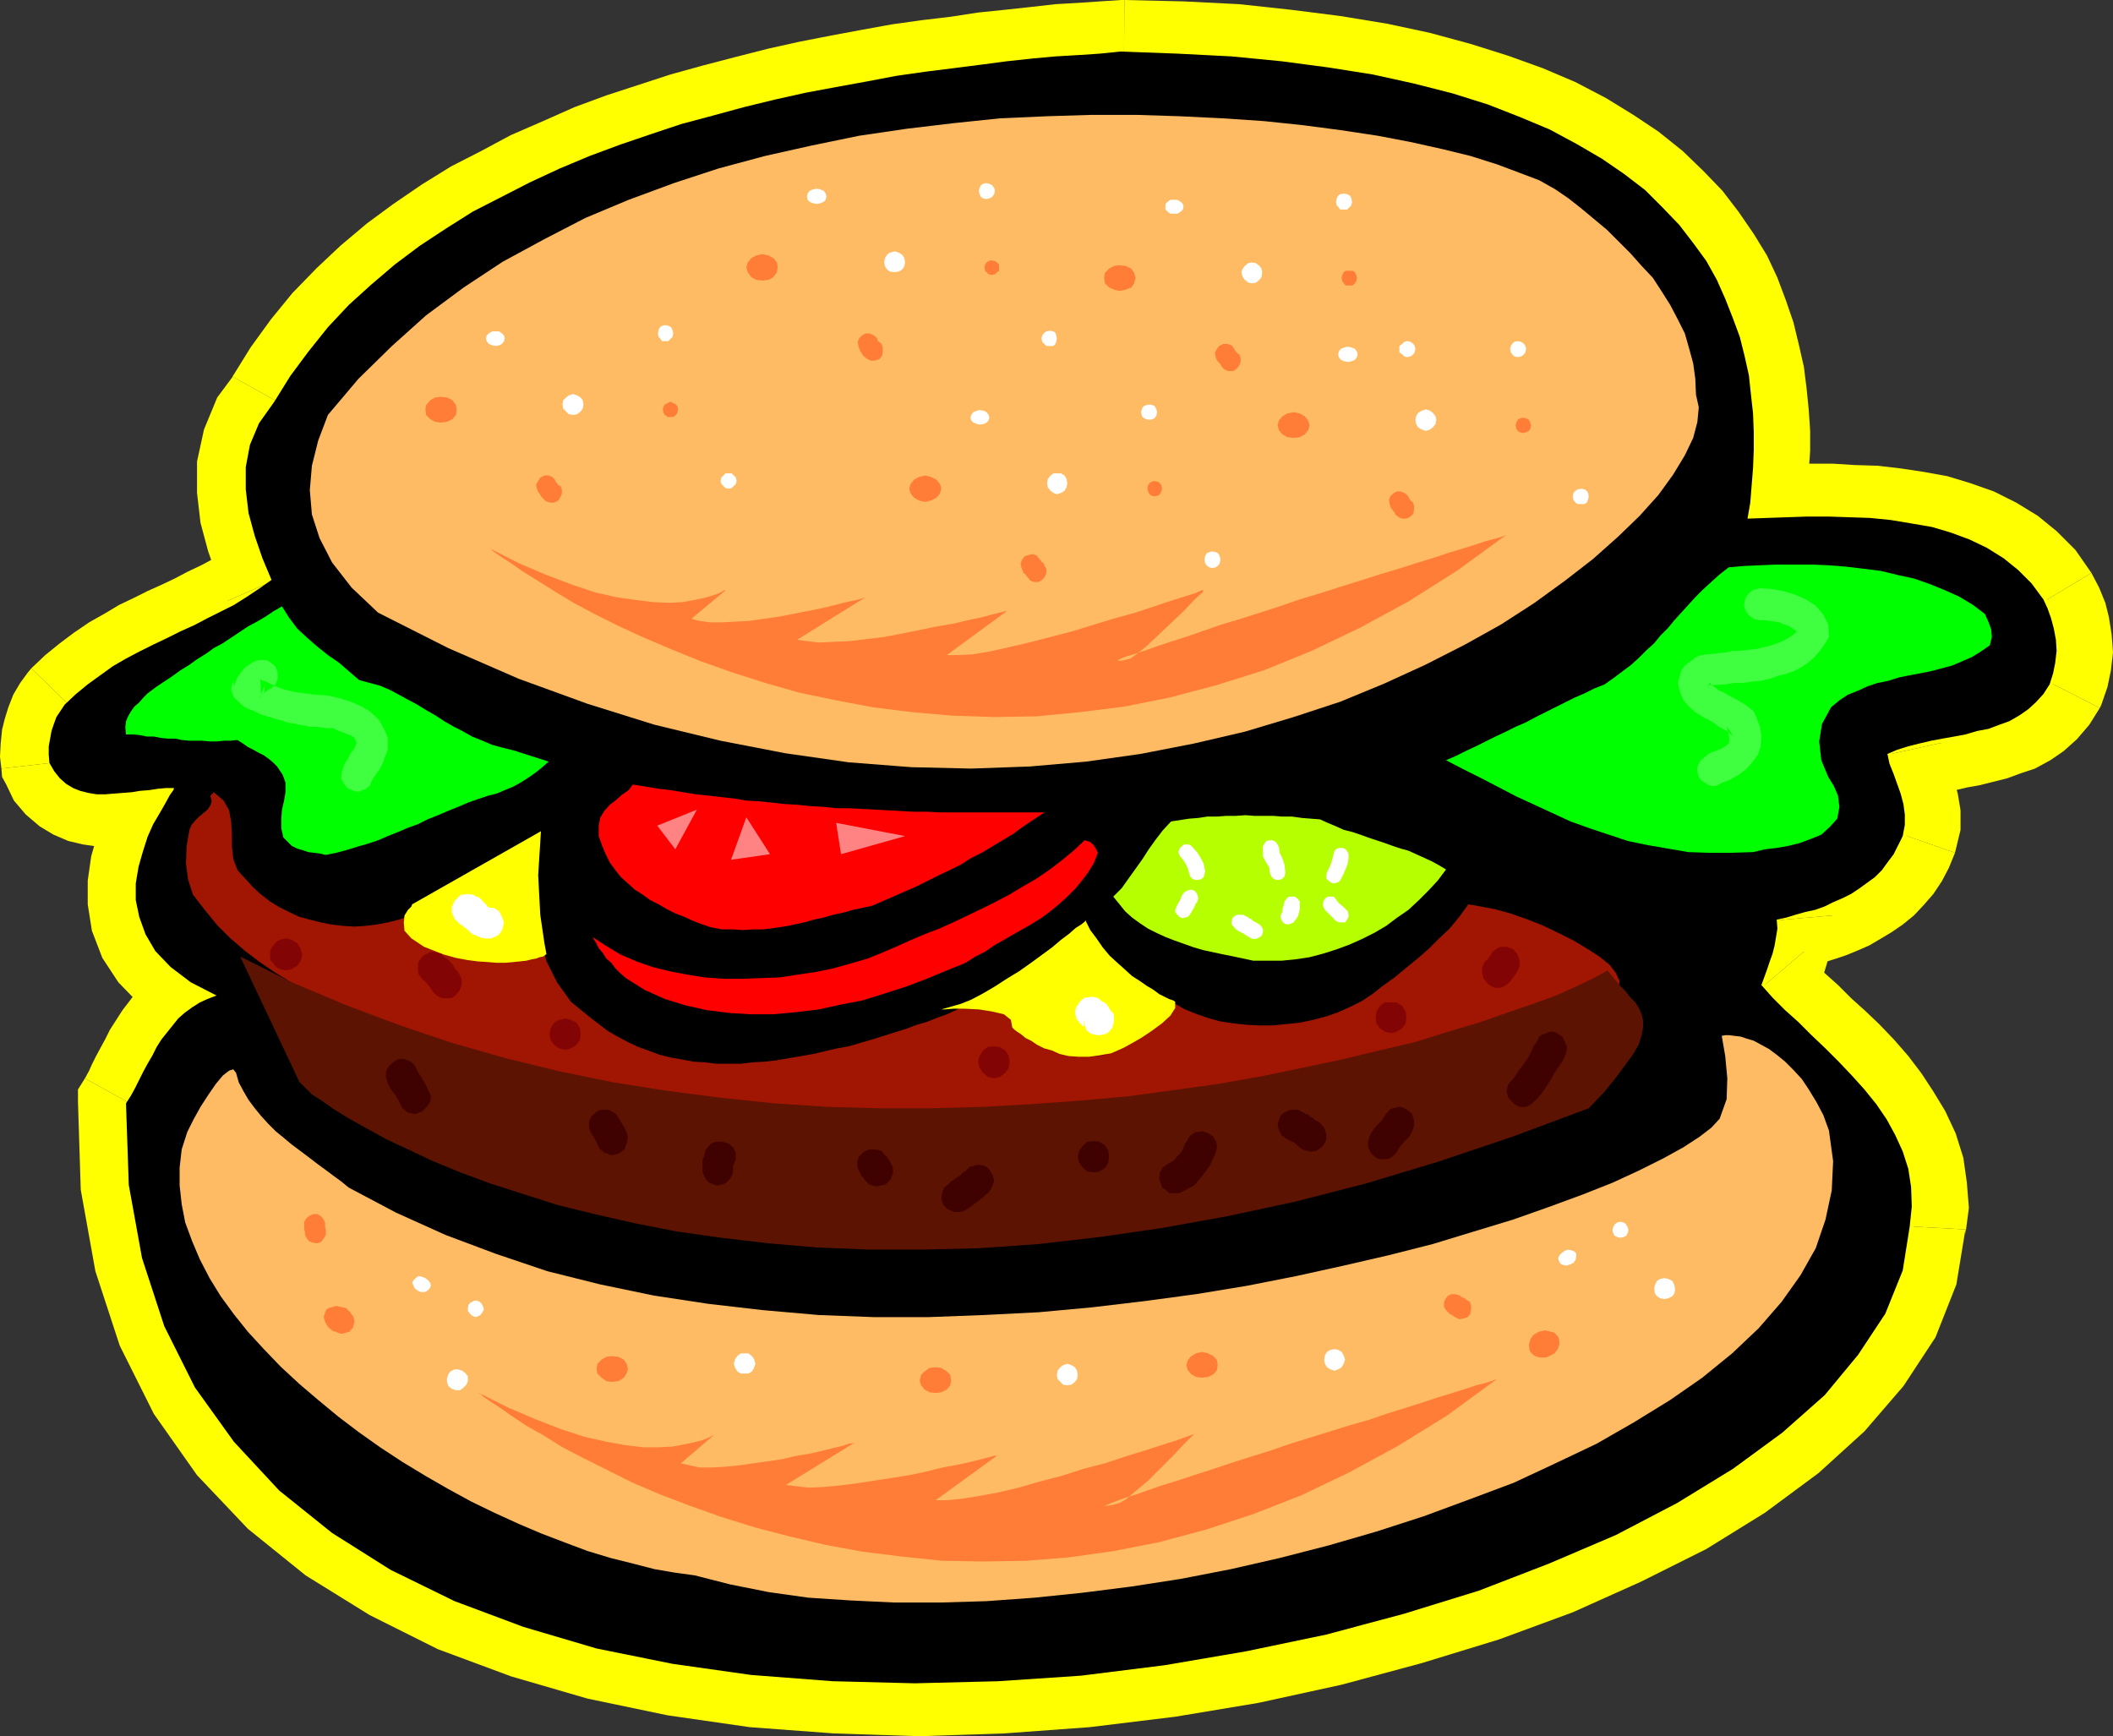<?xml version="1.0" encoding="UTF-8" standalone="no"?>
<svg
   version="1.0"
   width="129.766mm"
   height="106.629mm"
   id="svg114"
   sodipodi:docname="Hamburger 13.wmf"
   xmlns:inkscape="http://www.inkscape.org/namespaces/inkscape"
   xmlns:sodipodi="http://sodipodi.sourceforge.net/DTD/sodipodi-0.dtd"
   xmlns="http://www.w3.org/2000/svg"
   xmlns:svg="http://www.w3.org/2000/svg">
  <rect width="100%" height="100%" fill="#333333" stroke="none"/>
  <sodipodi:namedview
     id="namedview114"
     pagecolor="#ffffff"
     bordercolor="#000000"
     borderopacity="0.25"
     inkscape:showpageshadow="2"
     inkscape:pageopacity="0.0"
     inkscape:pagecheckerboard="0"
     inkscape:deskcolor="#d1d1d1"
     inkscape:document-units="mm" />
  <defs
     id="defs1">
    <pattern
       id="WMFhbasepattern"
       patternUnits="userSpaceOnUse"
       width="6"
       height="6"
       x="0"
       y="0" />
  </defs>
  <path
     style="fill:#ffff00;fill-opacity:1;fill-rule:evenodd;stroke:none"
     d="m 406.585,120.385 4.363,-0.162 4.686,-0.162 4.848,-0.162 h 4.686 l 5.01,0.162 4.848,0.162 4.848,0.485 4.848,0.808 4.525,0.808 4.525,1.293 4.363,1.616 4.04,1.939 3.717,2.424 3.394,2.747 3.232,3.07 2.586,3.717 0.97,2.101 0.97,2.262 0.646,2.424 0.485,2.585 0.162,2.585 -0.323,2.747 -0.485,2.424 -0.97,2.585 -1.293,2.262 -1.778,1.939 -1.939,1.616 -1.939,1.454 -2.262,1.293 -2.424,0.808 -2.586,0.97 -2.424,0.485 -2.747,0.808 -2.747,0.485 -2.586,0.485 -2.747,0.485 -2.586,0.646 -2.747,0.646 -2.424,0.808 -2.424,0.97 0.646,2.262 0.808,2.424 0.808,2.262 0.646,2.262 0.808,2.424 0.323,2.424 v 2.424 l -0.485,2.585 -0.97,2.262 -1.131,1.939 -1.293,1.939 -1.454,1.778 -1.616,1.616 -1.616,1.293 -1.939,1.293 -1.778,1.293 -2.101,0.97 -2.101,0.97 -2.101,0.97 -2.101,0.808 -2.424,0.485 -2.262,0.646 -1.939,0.646 -2.424,0.485 v 2.101 1.939 l -0.485,1.939 -0.485,1.939 -0.646,1.777 -0.808,1.939 -0.646,1.777 -0.485,1.778 2.586,2.909 2.909,2.909 3.07,2.747 3.07,3.07 3.232,3.07 3.07,3.07 3.07,3.232 3.07,3.232 2.586,3.393 2.262,3.555 2.262,3.555 1.778,3.878 1.131,4.04 0.646,4.201 0.323,4.525 -0.485,4.686 -1.778,10.18 -4.04,10.019 -6.141,9.534 -8.08,9.372 -9.858,8.726 -11.312,8.403 -12.928,7.918 -14.382,7.433 -15.352,6.625 -16.322,6.302 -17.291,5.332 -18.099,4.848 -18.584,3.878 -19.069,3.232 -19.23,2.424 -19.069,1.293 -19.392,0.485 -19.23,-0.485 -18.746,-1.454 -18.422,-2.585 -17.776,-3.555 -16.806,-5.009 -15.998,-5.979 -14.706,-7.272 -13.574,-8.564 -12.443,-9.857 -10.504,-11.311 -9.05,-12.604 -7.11,-14.22 -5.171,-15.836 -2.909,-16.967 -0.646,-18.906 0.97,-1.778 1.131,-1.778 0.808,-1.939 0.97,-1.939 0.97,-1.777 0.97,-1.939 1.293,-1.939 1.131,-1.777 1.131,-1.616 1.293,-1.616 1.293,-1.616 1.616,-1.293 1.616,-1.293 1.778,-1.131 1.939,-0.808 1.939,-0.808 -5.818,-3.07 -4.686,-3.555 -3.555,-3.717 -2.424,-3.878 -1.454,-4.04 -0.646,-3.878 v -3.878 l 0.485,-3.878 0.97,-3.393 1.131,-3.555 1.454,-2.909 1.454,-2.747 1.293,-2.262 1.131,-1.778 0.646,-1.131 0.162,-0.485 h -1.778 l -1.939,0.162 -1.939,0.323 -2.262,0.162 -1.939,0.323 -2.101,0.162 -2.101,0.162 -1.939,0.162 h -1.939 l -1.939,-0.323 -1.778,-0.485 -1.616,-0.646 -1.778,-0.97 -1.454,-1.293 -1.293,-1.616 -1.131,-1.939 v -1.939 -1.939 l 0.162,-1.777 0.485,-1.778 0.485,-1.454 0.646,-1.778 0.808,-1.454 0.97,-1.454 2.586,-2.424 2.909,-2.262 2.747,-2.101 3.07,-2.101 2.909,-1.778 3.232,-1.616 3.07,-1.616 3.07,-1.454 3.232,-1.616 3.07,-1.454 3.394,-1.616 2.909,-1.616 3.232,-1.454 2.909,-1.939 2.909,-1.939 2.909,-1.939 -2.262,-5.009 -1.939,-5.171 -1.293,-5.332 -0.808,-5.494 v -5.171 l 1.131,-5.171 2.101,-5.009 3.555,-5.009 3.878,-5.979 4.04,-5.656 4.525,-5.656 5.01,-5.171 5.171,-4.686 5.494,-4.686 5.818,-4.363 5.979,-4.04 6.302,-3.878 6.464,-3.393 6.787,-3.393 6.787,-3.232 6.949,-2.909 7.11,-2.585 7.11,-2.424 7.11,-2.424 7.272,-1.939 7.272,-1.939 7.272,-1.777 7.11,-1.616 7.11,-1.293 6.949,-1.293 6.787,-1.293 6.787,-0.97 6.626,-0.808 6.302,-0.808 6.141,-0.808 5.818,-0.646 5.494,-0.485 5.494,-0.323 4.848,-0.323 4.525,-0.485 13.413,0.485 12.443,0.646 11.635,1.131 11.15,1.454 10.181,1.616 9.534,2.101 8.726,2.262 8.242,2.585 7.595,2.909 6.949,2.909 6.141,3.393 5.818,3.393 5.333,3.555 4.686,3.717 4.202,4.04 3.717,4.04 3.232,4.201 3.07,4.201 2.424,4.363 2.101,4.363 1.778,4.525 1.454,4.363 1.293,4.525 0.808,4.363 0.646,4.525 0.323,4.363 0.323,4.201 v 4.363 l -0.323,4.04 -0.323,4.04 -0.323,4.04 z"
     id="path1" />
  <path
     style="fill:#ffff00;fill-opacity:1;fill-rule:evenodd;stroke:none"
     d="m 485.446,132.989 v 0 l -3.717,-5.332 -4.363,-4.363 -4.363,-3.555 -5.01,-3.07 -5.171,-2.585 -5.494,-1.939 -5.333,-1.616 -5.333,-0.97 -5.333,-0.808 -5.494,-0.646 -5.333,-0.162 -5.171,-0.323 h -5.01 l -5.01,0.323 -4.686,0.162 -4.525,0.162 0.97,24.077 h 4.363 l 4.525,-0.323 h 4.525 4.525 4.686 l 4.363,0.323 4.202,0.323 4.363,0.808 4.04,0.646 3.394,1.131 3.394,1.131 2.909,1.293 2.586,1.616 2.262,1.939 1.939,1.939 1.616,2.262 v 0 z"
     id="path2" />
  <path
     style="fill:#ffff00;fill-opacity:1;fill-rule:evenodd;stroke:none"
     d="m 487.385,164.338 0.323,-0.646 1.454,-4.201 0.808,-3.878 0.485,-4.201 -0.323,-4.201 -0.646,-4.04 -0.808,-3.232 -1.454,-3.555 -1.778,-3.393 -20.685,12.442 0.323,0.646 0.323,1.131 0.485,1.293 0.162,1.454 v 0.97 1.131 l -0.162,1.131 -0.323,0.646 0.323,-0.485 z"
     id="path3" />
  <path
     style="fill:#ffff00;fill-opacity:1;fill-rule:evenodd;stroke:none"
     d="m 450.702,172.417 -6.787,13.574 1.454,-0.646 1.616,-0.485 2.424,-0.646 2.101,-0.485 2.424,-0.323 2.747,-0.646 2.747,-0.485 3.232,-0.808 3.232,-0.808 3.07,-1.131 3.394,-1.131 3.555,-1.939 3.07,-2.101 3.07,-2.747 2.909,-3.393 2.424,-3.878 -21.493,-10.988 -0.485,0.485 -0.485,0.646 -0.808,0.646 -0.808,0.646 -0.97,0.646 -1.454,0.485 -1.939,0.646 -1.778,0.485 -2.424,0.485 -2.424,0.485 -2.747,0.485 -2.909,0.646 -3.232,0.646 -2.909,0.97 -3.232,0.97 -3.394,1.454 -6.787,13.412 6.787,-13.412 -8.888,4.04 2.101,9.372 z"
     id="path4" />
  <path
     style="fill:#ffff00;fill-opacity:1;fill-rule:evenodd;stroke:none"
     d="m 453.772,197.948 0.162,-0.646 1.131,-4.686 v -4.525 l -0.646,-3.878 -0.97,-3.393 -0.97,-2.909 -0.646,-2.101 -0.808,-1.939 -0.323,-1.454 -23.594,5.171 0.808,3.07 0.97,2.909 0.97,2.424 0.485,1.616 0.323,1.454 0.162,0.808 v 0.485 0.485 l 0.323,-0.808 z"
     id="path5" />
  <path
     style="fill:#ffff00;fill-opacity:1;fill-rule:evenodd;stroke:none"
     d="m 425.331,212.492 -9.534,12.766 2.586,-0.485 2.586,-0.646 2.101,-0.646 2.586,-0.808 2.909,-0.97 2.747,-1.131 2.586,-1.131 2.747,-1.616 2.424,-1.454 2.586,-1.778 2.586,-2.101 2.424,-2.585 2.101,-2.424 1.939,-2.909 1.616,-3.07 1.454,-3.555 -22.624,-7.918 -0.646,1.131 -0.323,0.808 -0.808,0.97 -0.808,0.97 -0.808,0.808 -0.485,0.485 -1.454,0.97 -1.293,0.808 -1.131,0.485 -1.778,0.97 -1.616,0.646 -1.293,0.485 -1.939,0.485 -2.424,0.646 -1.778,0.646 -1.778,0.323 -9.534,12.927 9.534,-12.927 -10.504,2.424 0.97,10.503 z"
     id="path6" />
  <path
     style="fill:#ffff00;fill-opacity:1;fill-rule:evenodd;stroke:none"
     d="m 418.705,220.894 2.424,11.311 0.646,-1.454 0.485,-1.454 0.646,-1.939 0.808,-2.585 0.808,-2.747 0.485,-2.909 0.485,-3.232 -0.162,-3.393 -24.078,2.101 -0.162,0.485 0.162,0.97 -0.323,0.808 -0.162,0.97 -0.485,1.293 -0.808,1.777 -0.646,2.101 -0.808,2.262 2.424,11.15 -2.424,-11.15 -1.939,6.302 4.363,4.848 z"
     id="path7" />
  <path
     style="fill:#ffff00;fill-opacity:1;fill-rule:evenodd;stroke:none"
     d="m 456.196,285.369 v 1.131 l 0.808,-6.14 -0.485,-5.979 -0.808,-5.656 -1.778,-5.656 -2.424,-5.171 -2.747,-4.525 -2.747,-4.201 -3.07,-4.04 -3.232,-3.717 -3.555,-3.717 -3.232,-3.07 -3.232,-2.909 -3.07,-3.07 -3.07,-2.747 -2.586,-2.747 -2.262,-2.262 -18.261,15.513 3.07,3.555 3.232,2.909 2.909,3.07 3.232,3.07 3.07,3.07 3.07,2.747 2.747,2.909 2.586,2.747 2.101,2.747 2.101,2.909 1.454,2.747 1.293,2.747 0.646,2.262 0.485,2.747 v 3.07 l -0.162,3.07 -0.162,1.293 z"
     id="path8" />
  <path
     style="fill:#ffff00;fill-opacity:1;fill-rule:evenodd;stroke:none"
     d="m 19.715,250.304 -1.616,5.494 0.646,20.36 3.394,18.906 5.656,17.29 7.918,15.836 10.019,14.22 11.797,12.442 13.413,10.827 14.867,9.211 15.837,7.918 16.968,6.302 17.776,5.171 18.584,3.878 19.069,2.747 19.554,1.454 19.715,0.646 19.715,-0.646 19.877,-1.454 19.877,-2.424 19.392,-3.232 19.23,-4.201 18.584,-5.009 17.938,-5.494 17.13,-6.302 15.837,-7.11 15.19,-7.595 13.574,-8.403 12.443,-9.211 10.666,-9.695 9.05,-10.503 7.434,-11.311 4.848,-12.281 2.101,-12.766 -24.078,-1.293 -1.454,7.433 -3.07,7.918 -5.01,7.756 -6.949,8.241 -8.888,7.756 -10.504,7.756 -12.12,7.433 -13.413,6.948 -14.867,6.464 -15.675,5.979 -16.645,5.171 -17.614,4.686 -17.938,3.717 -18.422,3.232 -18.907,2.262 -18.584,1.293 -18.746,0.485 -18.584,-0.485 -18.099,-1.454 -17.776,-2.262 -16.806,-3.555 -15.837,-4.686 -15.029,-5.656 -13.898,-6.625 -12.282,-7.756 -11.15,-9.211 -9.373,-9.857 -8.08,-11.311 -6.141,-12.442 -4.686,-14.058 -2.747,-15.351 -0.646,-17.613 -1.454,5.656 -21.008,-11.635 -1.616,2.585 v 2.909 z"
     id="path9" />
  <path
     style="fill:#ffff00;fill-opacity:1;fill-rule:evenodd;stroke:none"
     d="m 46.056,241.901 1.293,-22.299 -3.232,1.293 -2.909,1.616 -2.747,1.616 -2.424,1.778 -2.262,2.101 -2.262,2.424 -1.454,1.939 -1.616,2.101 -1.454,2.262 -1.454,2.262 -1.131,2.262 -0.97,1.777 -1.131,2.101 -0.97,1.939 -0.646,1.454 -0.97,1.778 21.008,11.635 0.97,-1.777 1.293,-2.262 0.97,-1.939 0.808,-1.616 0.97,-1.778 0.97,-1.777 0.808,-1.293 0.808,-1.293 0.808,-1.131 1.131,-1.293 0.646,-0.646 0.646,-0.646 0.808,-0.646 0.808,-0.646 0.808,-0.323 0.808,-0.323 1.293,-22.299 -1.293,22.299 29.25,-9.695 -27.957,-12.604 z"
     id="path10" />
  <path
     style="fill:#ffff00;fill-opacity:1;fill-rule:evenodd;stroke:none"
     d="m 41.046,195.04 -10.504,-6.625 -0.162,-10.503 -0.323,0.485 -1.131,1.616 -1.454,2.585 -1.778,3.232 -1.939,4.04 -1.293,4.363 -1.293,4.525 -0.808,5.656 v 5.494 l 0.97,6.14 2.424,6.302 3.717,5.656 5.01,5.171 6.302,4.848 7.272,3.878 10.019,-21.653 -4.525,-2.424 -2.909,-2.262 -2.101,-2.262 -1.131,-1.777 -0.646,-1.778 -0.162,-1.616 v -2.262 l 0.162,-2.262 0.808,-2.424 0.808,-2.424 0.97,-2.101 1.293,-2.262 0.97,-1.777 0.97,-1.778 1.131,-1.778 0.323,-11.473 -10.504,-6.625 10.504,6.625 -3.232,-6.625 -7.272,-0.162 z"
     id="path11" />
  <path
     style="fill:#ffff00;fill-opacity:1;fill-rule:evenodd;stroke:none"
     d="m 0.323,178.396 1.131,3.717 1.778,3.717 2.747,3.232 3.232,2.747 3.232,1.939 3.394,1.454 3.394,0.808 3.394,0.485 h 2.909 l 2.262,-0.162 2.586,-0.162 2.424,-0.162 1.939,-0.323 2.101,-0.323 1.778,-0.162 h 1.131 l 1.293,-0.162 0.485,-24.077 -2.586,-0.162 -2.586,0.162 -2.262,0.323 -2.101,0.162 -2.101,0.323 -1.616,0.162 -1.778,0.162 h -1.616 l -0.808,0.162 h -0.485 l -0.485,-0.323 0.162,0.162 0.323,0.162 v 0.162 l -0.323,-0.485 1.131,3.717 -24.078,2.747 0.162,1.939 0.97,1.777 z"
     id="path12" />
  <path
     style="fill:#ffff00;fill-opacity:1;fill-rule:evenodd;stroke:none"
     d="m 7.272,155.127 -0.808,0.97 -1.778,2.424 -1.616,2.747 -1.131,2.909 -0.808,2.585 -0.646,2.585 -0.323,3.232 L 0,175.649 0.323,178.396 24.402,175.649 v -0.808 -0.808 -0.323 l 0.162,-0.97 0.323,-0.808 v -0.323 l 0.162,-0.162 0.323,-0.323 -0.808,0.808 z"
     id="path13" />
  <path
     style="fill:#ffff00;fill-opacity:1;fill-rule:evenodd;stroke:none"
     d="m 52.843,139.453 3.717,-14.382 -2.101,1.454 -2.747,1.777 -2.586,1.616 -2.424,1.293 -3.07,1.454 -3.07,1.616 -3.07,1.454 -3.232,1.454 -3.232,1.616 -3.394,1.616 -3.232,1.939 -3.717,2.101 -3.555,2.424 -3.232,2.424 -3.394,2.747 -3.232,3.07 17.291,16.805 1.939,-1.777 2.262,-1.778 2.424,-1.939 2.262,-1.616 2.424,-1.293 2.909,-1.454 2.909,-1.616 2.909,-1.454 3.232,-1.454 3.232,-1.616 3.394,-1.616 3.07,-1.454 3.717,-2.101 3.232,-2.101 3.232,-2.101 3.555,-2.424 3.717,-14.382 -3.717,14.382 7.595,-5.979 -3.878,-8.403 z"
     id="path14" />
  <path
     style="fill:#ffff00;fill-opacity:1;fill-rule:evenodd;stroke:none"
     d="m 53.974,87.42 1.616,-2.101 -5.171,6.948 -3.07,7.433 -1.616,7.433 v 7.272 l 0.808,6.948 1.778,6.625 2.101,5.979 2.424,5.494 22.139,-9.695 -1.939,-4.686 -1.616,-4.201 -0.97,-4.04 -0.646,-3.878 v -3.232 l 0.646,-2.747 1.131,-2.747 1.939,-2.747 1.616,-2.262 -1.616,2.262 0.97,-1.131 0.646,-1.131 z"
     id="path15" />
  <path
     style="fill:#ffff00;fill-opacity:1;fill-rule:evenodd;stroke:none"
     d="m 260.984,0 h -0.808 l -4.848,0.323 -4.686,0.323 -5.656,0.323 -5.656,0.646 -5.979,0.646 -6.302,0.646 -6.302,0.97 -6.787,0.808 -6.949,0.97 -7.11,1.293 -6.949,1.293 -7.434,1.454 -7.272,1.616 -7.595,1.939 -7.434,1.939 -7.595,2.101 -7.434,2.424 -7.434,2.424 -7.434,2.747 -7.272,3.232 -7.434,3.232 -6.949,3.717 -6.949,3.555 -6.787,4.201 -6.626,4.525 -6.141,4.525 -6.141,5.171 -5.494,5.171 -5.656,5.817 -5.01,6.14 -4.686,6.464 -4.202,6.787 21.17,11.796 3.232,-5.171 3.717,-5.171 3.878,-4.848 4.363,-4.686 4.686,-4.201 5.01,-4.201 5.333,-4.04 5.494,-3.717 5.656,-3.393 6.141,-3.393 6.464,-3.07 6.464,-3.07 6.464,-2.585 6.626,-2.585 6.949,-2.424 6.949,-2.262 6.949,-1.939 6.949,-1.777 6.949,-1.616 7.11,-1.616 6.626,-1.293 7.11,-1.293 6.464,-1.293 6.464,-0.97 6.464,-0.808 6.141,-0.646 6.141,-0.808 5.656,-0.646 5.171,-0.485 5.333,-0.485 5.01,-0.323 4.525,-0.323 h -0.808 z"
     id="path16" />
  <path
     style="fill:#ffff00;fill-opacity:1;fill-rule:evenodd;stroke:none"
     d="m 406.1,108.266 12.443,13.735 0.646,-4.201 0.323,-4.201 0.323,-4.363 0.323,-4.525 v -4.686 l -0.323,-4.848 -0.485,-4.848 -0.646,-5.171 -1.131,-5.009 -1.293,-5.332 -1.778,-5.171 -1.939,-5.171 -2.424,-5.171 -3.07,-5.009 -3.555,-5.171 -3.717,-4.848 -4.363,-4.525 -4.848,-4.686 -5.656,-4.525 -5.818,-3.878 -6.302,-3.878 -7.11,-3.717 -7.595,-3.232 -8.08,-2.909 -8.726,-2.747 L 331.764,7.595 321.907,5.494 311.08,3.717 299.606,2.262 287.648,0.97 274.72,0.323 260.984,0 l -0.162,24.077 12.928,0.323 12.12,0.808 11.15,1.131 10.666,1.131 9.696,1.777 9.05,1.939 8.242,2.101 7.595,2.424 6.949,2.585 6.302,2.747 5.333,2.909 5.333,3.07 4.686,3.232 3.878,3.07 3.555,3.232 3.07,3.555 2.747,3.393 2.586,3.555 1.778,3.393 1.939,3.717 1.454,3.878 1.293,3.555 0.808,3.717 0.808,3.878 0.485,3.555 0.323,4.04 0.162,3.717 v 3.717 l -0.162,3.878 -0.162,3.717 -0.323,3.555 -0.485,3.393 12.443,13.574 -12.443,-13.574 -1.939,14.22 14.382,-0.646 z"
     id="path17" />
  <path
     style="fill:#000000;fill-opacity:1;fill-rule:evenodd;stroke:none"
     d="m 405.616,120.385 4.525,-0.162 4.686,-0.162 4.686,-0.162 h 4.848 l 4.848,0.162 4.848,0.162 4.848,0.485 4.848,0.808 4.686,0.808 4.363,1.293 4.363,1.616 4.04,1.939 3.878,2.424 3.394,2.747 3.07,3.07 2.747,3.717 0.97,2.101 0.808,2.262 0.646,2.424 0.485,2.585 0.162,2.585 -0.323,2.747 -0.485,2.424 -0.808,2.585 -1.454,2.262 -1.778,1.939 -1.778,1.616 -2.101,1.454 -2.262,1.293 -2.262,0.808 -2.586,0.97 -2.586,0.485 -2.747,0.808 -2.586,0.485 -2.747,0.485 -2.586,0.485 -2.747,0.646 -2.586,0.646 -2.586,0.808 -2.262,0.97 0.485,2.262 0.97,2.424 0.808,2.262 0.808,2.262 0.646,2.424 0.323,2.424 v 2.424 l -0.485,2.585 -1.131,2.262 -0.97,1.939 -1.454,1.939 -1.293,1.778 -1.616,1.616 -1.778,1.293 -1.778,1.293 -1.939,1.293 -1.939,0.97 -2.262,0.97 -1.939,0.97 -2.262,0.808 -2.262,0.485 -2.262,0.646 -2.101,0.646 -2.262,0.485 0.162,2.101 -0.323,1.939 -0.323,1.939 -0.485,1.939 -0.646,1.777 -0.646,1.939 -0.646,1.777 -0.646,1.778 2.586,2.909 2.909,2.909 3.07,2.747 3.07,3.07 3.232,3.07 3.07,3.07 3.07,3.232 2.909,3.232 2.747,3.393 2.424,3.555 1.939,3.555 1.778,3.878 1.293,4.04 0.646,4.201 0.162,4.525 -0.485,4.686 -1.616,10.18 -4.04,10.019 -6.302,9.534 -7.757,9.372 -9.858,8.726 -11.474,8.403 -12.928,7.918 -14.221,7.433 -15.514,6.625 -16.322,6.302 -17.291,5.332 -18.099,4.848 -18.584,3.878 -18.907,3.232 -19.392,2.424 -19.23,1.293 -19.392,0.485 -19.069,-0.485 -18.907,-1.454 -18.261,-2.585 -17.614,-3.555 -16.968,-5.009 -15.998,-5.979 -14.867,-7.272 -13.574,-8.564 -12.282,-9.857 -10.504,-11.311 -9.05,-12.604 -7.11,-14.22 -5.171,-15.836 -3.07,-16.967 -0.646,-18.906 1.131,-1.778 0.97,-1.778 0.97,-1.939 0.97,-1.939 0.97,-1.777 1.131,-1.939 0.97,-1.939 1.131,-1.777 1.293,-1.616 1.293,-1.616 1.293,-1.616 1.454,-1.293 1.778,-1.293 1.778,-1.131 1.778,-0.808 2.101,-0.808 -5.979,-3.07 -4.686,-3.555 -3.555,-3.717 -2.262,-3.878 -1.454,-4.04 -0.808,-3.878 v -3.878 l 0.646,-3.878 0.97,-3.393 1.131,-3.555 1.293,-2.909 1.616,-2.747 1.293,-2.262 0.97,-1.778 0.808,-1.131 0.162,-0.485 h -1.939 l -1.778,0.162 -2.101,0.323 -2.101,0.162 -1.939,0.323 -2.101,0.162 -2.101,0.162 -1.939,0.162 h -1.939 l -1.939,-0.323 -1.939,-0.485 -1.616,-0.646 -1.616,-0.97 -1.454,-1.293 -1.293,-1.616 -1.131,-1.939 -0.162,-1.939 v -1.939 l 0.323,-1.777 0.323,-1.778 0.485,-1.454 0.646,-1.778 0.97,-1.454 0.97,-1.454 2.586,-2.424 2.747,-2.262 2.909,-2.101 2.909,-2.101 3.07,-1.778 3.07,-1.616 3.232,-1.616 3.07,-1.454 3.232,-1.616 3.232,-1.454 3.07,-1.616 3.232,-1.616 2.909,-1.454 3.07,-1.939 2.909,-1.939 2.747,-1.939 -2.101,-5.009 -1.778,-5.171 -1.454,-5.332 -0.646,-5.494 v -5.171 l 0.97,-5.171 2.101,-5.009 3.555,-5.009 3.717,-5.979 4.202,-5.656 4.525,-5.656 4.848,-5.171 5.171,-4.686 5.494,-4.686 5.818,-4.363 6.141,-4.04 6.141,-3.878 6.626,-3.393 6.626,-3.393 6.949,-3.232 6.949,-2.909 6.949,-2.585 7.11,-2.424 7.272,-2.424 7.272,-1.939 7.11,-1.939 7.272,-1.777 7.272,-1.616 6.949,-1.293 7.11,-1.293 6.787,-1.293 6.787,-0.97 6.464,-0.808 6.302,-0.808 6.141,-0.808 5.979,-0.646 5.333,-0.485 5.494,-0.323 4.848,-0.323 4.686,-0.485 13.251,0.485 12.605,0.646 11.635,1.131 10.989,1.454 10.181,1.616 9.534,2.101 8.888,2.262 8.242,2.585 7.434,2.909 6.949,2.909 6.302,3.393 5.818,3.393 5.171,3.555 4.848,3.717 4.04,4.04 3.878,4.04 3.232,4.201 3.07,4.201 2.424,4.363 1.939,4.363 1.778,4.525 1.616,4.363 1.131,4.525 0.97,4.363 0.485,4.525 0.485,4.363 0.162,4.201 v 4.363 l -0.162,4.04 -0.323,4.04 -0.323,4.04 z"
     id="path18" />
  <path
     style="fill:#ffbb64;fill-opacity:1;fill-rule:evenodd;stroke:none"
     d="m 361.014,43.953 3.07,2.101 3.07,2.424 2.909,2.424 2.909,2.424 2.747,2.747 2.747,2.747 2.586,2.909 2.586,2.747 2.101,3.232 1.939,3.07 1.778,3.393 1.616,3.232 0.97,3.393 0.97,3.555 0.485,3.555 0.162,3.717 0.646,2.909 -0.323,3.393 -0.97,3.717 -1.939,4.04 -2.747,4.525 -3.394,4.686 -4.363,4.848 -5.01,4.848 -5.818,5.171 -6.464,5.009 -7.11,5.171 -7.757,5.009 -8.403,4.686 -9.211,4.686 -9.534,4.363 -10.181,4.201 -10.827,3.555 -11.312,3.393 -11.797,2.747 -12.443,2.424 -12.605,1.778 -13.09,1.131 -13.574,0.485 -13.898,-0.323 -14.544,-1.131 -14.706,-2.101 -15.029,-2.909 -15.352,-3.717 -15.514,-4.848 -15.998,-5.817 -16.322,-7.11 -16.322,-8.241 -6.141,-5.817 -4.525,-5.817 -2.909,-5.656 -1.778,-5.494 -0.485,-5.656 0.485,-5.656 1.454,-5.817 2.262,-5.979 7.11,-8.403 7.757,-7.595 7.918,-7.11 8.726,-6.464 9.05,-5.979 9.534,-5.171 9.696,-5.009 10.019,-4.201 10.504,-3.878 10.342,-3.393 10.827,-2.909 10.827,-2.424 10.989,-2.262 10.989,-1.616 10.827,-1.293 10.827,-1.131 10.827,-0.485 10.504,-0.323 h 10.342 l 10.181,0.323 9.858,0.485 9.696,0.646 9.211,0.97 8.565,1.131 8.565,1.293 7.595,1.454 7.272,1.616 6.626,1.616 6.141,1.939 5.171,1.939 4.686,1.777 z"
     id="path19" />
  <path
     style="fill:#00ff00;fill-opacity:1;fill-rule:evenodd;stroke:none"
     d="m 460.721,142.523 0.808,1.777 0.646,1.778 0.162,1.778 -0.485,1.939 -2.101,1.454 -2.101,1.293 -2.262,0.97 -2.262,0.97 -2.424,0.646 -2.424,0.646 -2.424,0.485 -2.586,0.485 -2.424,0.485 -2.586,0.808 -2.424,0.485 -2.424,0.808 -2.101,0.97 -2.424,0.97 -1.939,1.293 -1.939,1.616 -2.101,3.878 -0.646,4.04 0.485,4.363 1.616,3.878 1.293,2.101 0.97,2.262 0.323,2.585 -0.485,2.747 -1.778,1.939 -1.939,1.778 -2.424,0.97 -2.586,0.97 -2.586,0.646 -2.747,0.485 -2.747,0.323 -2.747,0.646 -5.171,0.162 h -5.01 l -4.848,-0.162 -4.686,-0.808 -4.686,-0.808 -4.686,-0.97 -4.363,-1.454 -4.363,-1.454 -4.525,-1.616 -4.202,-1.939 -4.202,-1.939 -4.202,-1.939 -4.04,-2.101 -4.04,-2.101 -4.202,-2.101 -4.04,-2.101 2.262,-0.97 2.262,-1.131 2.424,-1.131 2.262,-1.131 2.262,-1.131 2.424,-1.131 2.262,-1.131 2.262,-0.97 2.424,-1.293 2.262,-1.131 2.262,-1.131 2.262,-1.131 2.262,-1.131 2.262,-0.97 2.262,-1.131 2.424,-0.97 2.262,-1.616 1.939,-1.454 1.939,-1.454 1.778,-1.616 1.778,-1.778 1.778,-1.616 1.454,-1.778 1.778,-1.777 1.454,-1.778 1.616,-1.777 1.616,-1.778 1.616,-1.777 1.778,-1.778 1.939,-1.778 1.778,-1.616 2.262,-1.778 3.555,-0.323 3.717,-0.162 3.878,-0.162 h 4.04 4.04 l 4.04,0.162 4.04,0.323 4.04,0.485 3.878,0.485 4.04,0.97 3.717,0.808 3.717,1.293 3.555,1.454 3.232,1.454 3.232,1.939 z"
     id="path20" />
  <path
     style="fill:#00ff00;fill-opacity:1;fill-rule:evenodd;stroke:none"
     d="m 65.448,140.745 1.616,2.585 1.939,2.585 2.262,2.101 2.424,2.101 2.424,1.939 2.586,1.777 2.424,2.101 2.262,1.939 2.424,0.646 2.424,0.646 2.262,0.97 2.101,1.131 2.101,1.131 2.101,1.131 2.101,1.293 2.262,1.293 1.939,1.293 2.262,1.293 1.939,0.97 2.262,1.293 2.424,0.97 2.262,0.97 2.424,0.646 2.586,0.646 8.08,2.585 -1.454,1.293 -1.616,1.293 -1.616,1.131 -1.778,1.131 -1.778,0.97 -1.939,0.808 -1.939,0.808 -1.939,0.485 -2.424,0.808 -2.262,0.808 -2.262,0.97 -2.424,0.97 -2.262,0.97 -2.424,0.97 -2.262,1.131 -2.262,0.808 -2.262,0.97 -2.424,0.97 -2.262,0.97 -2.424,0.808 -2.262,0.646 -2.586,0.808 -2.424,0.646 -2.424,0.485 -1.454,-0.323 -1.293,-0.162 -1.293,-0.162 -1.454,-0.485 -1.131,-0.323 -1.293,-0.646 -0.97,-0.97 -0.97,-0.97 -0.485,-2.101 v -2.262 l 0.162,-2.101 0.485,-2.101 0.323,-1.939 v -2.262 l -0.646,-1.777 -1.293,-1.939 -0.97,-0.97 -0.97,-0.808 -1.131,-0.808 -1.293,-0.646 -1.131,-0.646 -1.293,-0.646 -1.131,-0.808 -1.293,-0.808 -1.616,0.162 h -1.616 l -1.454,0.162 H 48.642 L 47.026,171.932 H 45.571 43.955 l -1.778,-0.162 -1.454,-0.323 h -1.778 l -1.616,-0.162 -1.616,-0.323 h -1.616 l -1.616,-0.323 -1.454,-0.162 h -1.778 l -0.162,-1.616 0.162,-1.454 0.485,-1.131 0.646,-1.131 0.808,-1.131 1.131,-0.97 0.97,-1.131 0.97,-0.97 1.939,-1.454 1.939,-1.293 1.939,-1.293 1.778,-1.293 2.101,-1.293 1.778,-1.293 2.101,-1.293 1.778,-1.293 2.101,-1.131 1.939,-1.293 1.939,-1.293 1.939,-1.293 2.101,-1.131 1.939,-1.131 1.939,-1.293 z"
     id="path21" />
  <path
     style="fill:#ff0000;fill-opacity:1;fill-rule:evenodd;stroke:none"
     d="m 242.4,188.576 -2.424,1.616 -2.424,1.616 -2.424,1.778 -2.424,1.454 -2.424,1.454 -2.424,1.454 -2.586,1.293 -2.262,1.454 -2.586,1.293 -2.424,1.131 -2.586,1.293 -2.586,1.293 -2.586,1.131 -2.586,1.131 -2.586,1.131 -2.586,1.131 -2.262,0.485 -2.262,0.485 -2.262,0.646 -2.262,0.485 -2.262,0.646 -2.262,0.485 -2.262,0.646 -2.262,0.485 -2.424,0.485 -2.262,0.323 -2.424,0.323 h -2.424 l -2.424,0.162 -2.262,-0.162 h -2.586 l -2.586,-0.485 -1.939,-0.646 -2.101,-0.808 -2.101,-0.97 -2.101,-0.808 -1.939,-0.97 -1.939,-1.131 -1.939,-0.97 -1.778,-1.293 -1.778,-1.131 -1.616,-1.454 -1.616,-1.454 -1.293,-1.616 -1.293,-1.778 -0.97,-1.939 -0.808,-1.939 -0.808,-2.262 v -2.262 l 0.323,-1.939 0.97,-1.616 1.293,-1.454 1.293,-0.97 1.454,-1.293 1.616,-1.131 0.97,-1.293 3.07,0.485 2.909,0.485 2.747,0.323 2.909,0.485 3.07,0.485 2.909,0.323 2.909,0.323 2.909,0.323 2.909,0.485 2.909,0.162 3.07,0.323 2.909,0.323 2.909,0.162 3.07,0.323 3.07,0.162 2.909,0.323 h 2.909 l 3.07,0.162 3.07,0.162 2.909,0.162 3.07,0.162 2.909,0.162 h 3.07 l 3.07,0.162 h 3.07 2.909 3.07 2.909 3.07 3.07 3.07 z"
     id="path22" />
  <path
     style="fill:#a11503;fill-opacity:1;fill-rule:evenodd;stroke:none"
     d="m 57.045,204.089 1.778,1.939 1.778,1.616 2.101,1.616 2.101,1.293 2.262,1.131 2.424,1.131 2.424,0.646 2.586,0.646 2.424,0.485 2.747,0.323 2.586,0.162 2.586,-0.162 2.586,-0.323 2.586,-0.485 2.586,-0.646 2.424,-0.808 2.101,-0.97 2.101,-0.646 1.939,-0.97 2.262,-0.97 1.939,-0.97 2.101,-0.97 2.101,-0.97 1.939,-0.97 1.939,-0.97 1.939,-1.131 1.778,-1.131 1.939,-1.293 1.616,-1.293 1.778,-1.293 1.454,-1.131 1.454,-1.454 -0.646,5.494 -0.323,5.656 v 5.656 l 0.97,5.494 1.454,5.332 2.424,4.848 3.232,4.525 4.363,3.555 2.101,1.616 2.101,1.616 2.262,1.293 2.424,1.293 2.424,1.131 2.262,0.808 2.586,0.97 2.586,0.646 2.747,0.485 2.586,0.485 2.586,0.162 2.747,0.323 h 2.909 2.747 l 2.747,-0.323 2.909,-0.162 2.747,-0.323 2.747,-0.485 2.909,-0.485 2.747,-0.485 2.747,-0.646 2.747,-0.646 2.747,-0.485 2.747,-0.808 2.747,-0.808 2.586,-0.808 2.586,-0.808 2.586,-0.808 2.586,-0.97 2.262,-0.646 2.424,-0.97 2.262,-0.808 2.101,-0.97 2.101,-1.131 2.262,-0.97 1.939,-1.131 2.101,-1.131 2.262,-1.131 1.939,-1.131 2.101,-1.293 1.939,-1.293 1.939,-1.293 2.101,-1.454 1.939,-1.454 1.778,-1.454 1.939,-1.616 1.939,-1.616 1.616,-1.778 0.808,1.778 0.808,1.454 1.293,1.778 0.97,1.293 1.293,1.616 1.454,1.131 1.454,1.454 1.454,1.131 1.778,1.293 1.616,1.131 1.616,0.97 1.778,1.131 1.616,0.808 1.778,1.131 1.616,0.485 1.616,0.97 2.747,1.131 2.747,0.97 2.909,0.808 3.07,0.485 3.07,0.323 3.232,0.162 h 2.909 l 3.232,-0.323 3.07,-0.323 3.07,-0.646 3.07,-0.808 2.747,-0.97 2.909,-1.293 2.586,-1.293 2.424,-1.616 2.262,-1.778 2.909,-2.101 2.747,-2.262 2.586,-2.101 2.586,-2.262 2.424,-2.424 2.424,-2.262 2.262,-2.747 2.101,-2.909 2.747,0.485 3.394,0.646 3.555,0.97 3.717,1.293 3.717,1.454 3.717,1.777 3.555,1.778 3.232,1.939 2.747,1.778 2.424,1.939 1.454,1.939 0.808,1.778 -0.162,1.616 -0.97,1.616 -2.262,1.293 -3.717,0.808 -3.555,1.778 -3.717,1.616 -3.878,1.778 -3.717,1.616 -3.717,1.454 -3.878,1.454 -3.717,1.293 -4.04,1.293 -4.04,1.131 -3.878,1.293 -4.04,0.97 -4.04,1.131 -4.04,0.97 -3.878,0.97 -4.04,0.808 -4.202,0.808 -4.202,0.808 -4.04,0.646 -4.202,0.646 -4.202,0.485 -4.202,0.646 -4.202,0.485 -4.202,0.485 -4.363,0.485 -4.202,0.323 -4.202,0.323 -4.363,0.485 -4.363,0.162 -4.202,0.323 -4.525,0.323 -4.202,0.162 -4.363,0.162 h -4.363 -4.363 l -4.525,-0.162 h -4.363 l -4.363,-0.162 -4.363,-0.162 -4.363,-0.162 -4.363,-0.323 -4.202,-0.323 -4.363,-0.323 -4.202,-0.323 -4.202,-0.323 -4.363,-0.485 -4.363,-0.485 -4.04,-0.485 -4.363,-0.485 -4.202,-0.646 -4.04,-0.646 -4.202,-0.646 -4.04,-0.646 -4.202,-0.646 -4.202,-0.808 -4.04,-0.646 -4.04,-0.808 -4.202,-0.97 -4.04,-0.808 -4.04,-0.97 -4.04,-0.97 -4.04,-0.808 -3.878,-0.97 -4.04,-1.293 -4.04,-0.97 -4.202,-1.454 -4.04,-1.454 -4.04,-1.616 -4.202,-1.454 -4.202,-1.616 -4.04,-1.616 -3.878,-1.616 -4.04,-2.101 -3.717,-1.939 -3.717,-2.262 -3.555,-2.424 -3.394,-2.585 -3.394,-2.909 -3.07,-3.07 -2.909,-3.555 -2.747,-3.555 -1.131,-3.555 -0.485,-3.717 0.162,-4.04 0.646,-3.717 0.485,-1.131 0.808,-0.97 0.97,-0.97 0.97,-0.808 0.97,-0.808 0.646,-0.97 0.323,-0.97 -0.323,-1.293 0.808,-0.808 2.262,1.939 1.293,2.262 0.485,2.747 0.162,2.909 v 2.747 l 0.323,2.909 0.97,2.585 z"
     id="path23" />
  <path
     style="fill:#b6ff00;fill-opacity:1;fill-rule:evenodd;stroke:none"
     d="m 306.393,190.192 1.778,0.808 1.939,0.808 1.778,0.808 1.939,0.485 1.939,0.646 1.778,0.646 1.939,0.646 1.939,0.646 1.778,0.646 1.939,0.646 1.778,0.485 1.778,0.808 1.778,0.808 1.778,0.808 1.778,0.97 1.616,0.97 -1.939,2.585 -2.101,2.262 -2.262,2.262 -2.424,2.262 -2.586,1.778 -2.586,1.939 -2.747,1.616 -2.909,1.454 -2.909,1.293 -3.07,1.131 -3.07,0.97 -3.07,0.808 -3.232,0.485 -3.232,0.323 h -3.232 -3.394 l -2.262,-0.485 -2.262,-0.485 -2.424,-0.485 -2.262,-0.485 -2.262,-0.485 -2.262,-0.646 -2.262,-0.808 -2.262,-0.808 -2.101,-0.808 -2.101,-0.97 -1.939,-0.97 -1.939,-1.293 -1.778,-1.293 -1.616,-1.454 -1.293,-1.616 -1.454,-1.778 1.939,-1.939 1.616,-2.262 1.616,-2.262 1.616,-2.262 1.454,-2.262 1.616,-2.262 1.616,-2.101 1.939,-2.101 2.101,-0.323 2.101,-0.323 2.101,-0.162 2.101,-0.323 h 2.262 l 2.101,-0.162 h 2.262 l 2.262,-0.162 2.101,0.162 h 2.262 2.101 l 2.101,0.162 h 2.262 l 2.262,0.323 2.101,0.162 z"
     id="path24" />
  <path
     style="fill:#ff0000;fill-opacity:1;fill-rule:evenodd;stroke:none"
     d="m 254.843,197.948 -0.97,2.424 -1.293,2.101 -1.454,1.939 -1.616,1.939 -1.778,1.777 -1.778,1.616 -1.939,1.616 -1.939,1.454 -2.262,1.454 -2.262,1.293 -2.262,1.293 -2.262,1.293 -2.262,1.293 -2.101,1.454 -2.262,1.131 -2.262,1.454 -4.363,1.778 -4.686,1.939 -4.686,1.778 -5.01,1.616 -5.171,1.616 -5.01,0.97 -5.171,1.131 -5.333,0.646 -5.333,0.485 h -5.171 l -5.01,-0.323 -5.171,-0.646 -5.01,-1.131 -4.686,-1.454 -4.686,-2.101 -4.363,-2.747 -1.293,-1.131 -1.131,-1.131 -0.97,-1.293 -1.131,-0.97 -0.808,-1.293 -0.97,-1.131 -0.646,-1.293 -0.808,-1.293 3.232,2.101 3.232,1.939 3.717,1.616 3.717,1.293 3.878,0.97 4.202,0.808 4.04,0.646 4.525,0.323 h 4.202 l 4.363,-0.162 4.363,-0.162 4.202,-0.646 4.363,-0.646 3.878,-0.808 4.04,-1.131 3.878,-1.131 3.232,-1.293 3.394,-1.454 3.232,-1.454 3.394,-1.454 3.394,-1.293 3.232,-1.454 3.394,-1.616 3.394,-1.616 3.232,-1.616 3.07,-1.616 3.232,-1.939 3.07,-1.778 3.07,-2.101 2.747,-2.101 2.747,-2.262 2.586,-2.424 1.131,0.323 0.808,0.646 0.646,0.97 z"
     id="path25" />
  <path
     style="fill:#ffbb64;fill-opacity:1;fill-rule:evenodd;stroke:none"
     d="m 424.523,262.423 0.97,7.11 -0.323,6.787 -1.454,6.787 -2.262,6.625 -3.555,6.302 -4.363,6.14 -5.333,6.14 -6.141,5.817 -6.949,5.656 -7.434,5.171 -8.403,5.171 -8.726,5.009 -9.534,4.525 -9.696,4.525 -10.342,3.878 -10.504,3.878 -10.989,3.555 -11.15,3.232 -11.312,2.909 -11.312,2.585 -11.635,2.262 -11.474,1.778 -11.474,1.454 -10.989,1.131 -11.15,0.808 -10.827,0.323 h -10.504 l -10.181,-0.485 -9.858,-0.646 -9.211,-1.293 -8.888,-1.777 -8.242,-2.101 -4.686,-0.646 -4.686,-0.808 -5.01,-1.293 -5.171,-1.293 -5.333,-1.616 -5.171,-1.939 -5.494,-2.101 -5.333,-2.262 -5.656,-2.585 -5.333,-2.585 -5.333,-2.909 -5.333,-3.07 -5.333,-3.232 -5.171,-3.393 -5.01,-3.555 -4.686,-3.555 -4.686,-3.878 -4.363,-3.717 -4.363,-4.04 -3.878,-4.04 -3.717,-4.04 -3.232,-4.04 -3.07,-4.201 -2.586,-4.201 -2.262,-4.363 -1.778,-4.201 -1.616,-4.363 -0.808,-4.201 -0.485,-4.363 v -4.201 l 0.485,-4.201 1.293,-4.04 1.454,-2.909 1.616,-2.909 1.778,-2.747 1.778,-2.585 1.616,-1.939 1.454,-1.131 0.97,-0.323 0.646,0.808 0.646,2.262 1.131,2.101 1.131,1.939 1.454,1.939 1.454,1.777 1.616,1.778 1.778,1.778 1.778,1.454 1.939,1.616 1.939,1.454 1.939,1.454 2.101,1.616 1.778,1.293 1.939,1.454 1.778,1.293 1.778,1.454 10.989,5.817 11.474,5.171 11.635,4.363 11.958,4.04 12.282,3.07 12.443,2.585 12.766,1.939 12.605,1.454 12.928,1.131 12.766,0.485 h 12.766 l 12.766,-0.485 12.766,-0.646 12.282,-1.131 12.282,-1.454 11.958,-1.616 11.797,-1.939 11.474,-2.262 10.989,-2.424 10.504,-2.424 10.181,-2.585 9.534,-2.909 9.05,-2.747 8.242,-2.909 7.918,-2.909 6.949,-2.747 6.302,-2.909 5.494,-2.747 4.686,-2.585 3.717,-2.424 2.747,-2.101 1.939,-2.101 1.616,-4.525 0.162,-4.848 -0.485,-5.171 -0.808,-4.686 0.808,-0.162 h 0.97 l 1.131,0.162 1.454,0.162 1.454,0.485 1.616,0.485 1.778,0.97 1.778,0.97 1.939,1.454 1.778,1.454 1.939,1.939 1.939,2.101 1.616,2.424 1.778,2.909 1.616,3.07 z"
     id="path26" />
  <path
     style="fill:#5c1301;fill-opacity:1;fill-rule:evenodd;stroke:none"
     d="m 373.134,225.257 1.454,1.777 1.293,1.616 1.454,1.454 1.131,1.454 1.131,1.131 0.808,1.293 0.646,1.454 0.323,1.454 v 1.616 l -0.323,1.778 -0.646,2.101 -1.293,2.262 -1.778,2.424 -2.262,3.07 -2.747,3.393 -3.555,3.717 -17.776,6.625 -17.291,5.817 -16.645,5.009 -16.322,4.201 -15.837,3.393 -15.19,2.747 -14.544,2.101 -14.059,1.616 -13.736,0.97 -12.928,0.323 h -12.605 l -12.12,-0.485 -11.312,-0.97 -10.989,-1.293 -10.342,-1.454 -9.858,-1.939 -9.211,-2.101 -8.565,-2.101 -8.08,-2.585 -7.595,-2.424 -6.949,-2.585 -6.302,-2.585 -5.818,-2.747 -5.171,-2.424 -4.686,-2.585 -4.04,-2.262 -3.394,-2.101 -2.747,-1.939 -2.262,-1.454 -1.454,-1.454 -0.97,-0.97 -0.485,-0.485 -13.736,-29.086 11.958,5.979 12.282,5.171 12.443,4.686 12.443,4.201 12.443,3.555 12.605,3.07 12.605,2.585 12.443,1.939 12.443,1.616 12.443,1.293 12.282,0.808 12.12,0.323 h 11.797 l 11.958,-0.323 11.474,-0.646 11.15,-0.808 10.989,-0.97 10.666,-1.454 10.504,-1.454 10.019,-1.777 9.373,-1.939 9.211,-1.939 8.726,-2.101 8.242,-1.939 7.757,-2.424 7.11,-2.101 6.464,-2.262 6.141,-2.101 5.333,-1.939 4.686,-2.101 4.04,-1.939 z"
     id="path27" />
  <path
     style="fill:#ff7d36;fill-opacity:1;fill-rule:evenodd;stroke:none"
     d="m 113.443,127.172 0.323,0.162 0.97,0.808 1.616,1.131 2.262,1.454 2.747,1.939 3.394,2.101 3.878,2.424 4.525,2.747 4.848,2.585 5.494,2.747 5.979,2.747 6.464,2.747 6.787,2.747 7.272,2.585 7.595,2.424 7.918,2.262 8.565,1.777 8.565,1.616 9.05,1.131 9.373,0.808 9.696,0.323 9.858,-0.162 10.019,-0.97 10.342,-1.293 10.504,-2.101 10.989,-2.909 10.827,-3.393 11.15,-4.525 11.15,-5.332 11.312,-6.14 11.474,-7.272 11.312,-8.241 -0.323,0.162 -0.808,0.323 -1.616,0.485 -1.939,0.485 -2.424,0.808 -3.07,0.97 -3.232,0.97 -3.394,1.131 -4.202,1.293 -4.04,1.293 -4.363,1.293 -4.525,1.454 -4.686,1.454 -4.525,1.454 -4.848,1.454 -4.686,1.616 -4.525,1.454 -4.525,1.454 -4.363,1.293 -4.202,1.454 -3.717,1.293 -3.555,1.131 -3.394,1.131 -2.747,0.97 -2.424,0.808 -2.101,0.646 -1.293,0.485 -0.808,0.485 h -0.323 0.323 1.131 l 1.939,-0.485 1.293,-0.97 2.262,-1.778 2.747,-2.585 3.07,-2.909 2.909,-2.747 2.424,-2.585 1.778,-1.616 0.485,-0.646 h -0.485 l -1.454,0.646 -2.586,0.808 -3.07,0.97 -3.878,1.293 -4.363,1.454 -4.686,1.293 -4.848,1.454 -5.171,1.616 -5.01,1.293 -5.01,1.293 -4.848,1.131 -4.363,0.97 -3.878,0.646 -3.394,0.162 h -2.586 l 13.898,-10.18 h -0.323 l -1.293,0.323 -1.939,0.485 -2.424,0.646 -3.07,0.646 -3.394,0.808 -3.878,0.646 -3.878,0.808 -4.04,0.808 -4.202,0.808 -4.04,0.485 -4.04,0.485 -3.717,0.162 -3.232,0.162 -2.909,-0.323 -2.262,-0.323 15.837,-9.857 -0.485,0.162 -0.97,0.323 -1.454,0.323 -2.262,0.485 -2.424,0.646 -2.747,0.646 -3.232,0.646 -3.232,0.646 -3.394,0.646 -3.394,0.485 -3.394,0.485 -3.232,0.162 -3.07,0.162 h -2.747 l -2.424,-0.323 -1.939,-0.485 7.918,-6.625 h -0.323 l -0.485,0.323 -0.97,0.485 -1.454,0.485 -1.778,0.485 -2.262,0.485 -2.747,0.485 -3.07,0.162 -3.555,-0.162 -4.04,-0.485 -4.525,-0.646 -5.01,-1.131 -5.333,-1.777 -5.979,-2.262 -6.464,-2.747 z"
     id="path28" />
  <path
     style="fill:#ff7d36;fill-opacity:1;fill-rule:evenodd;stroke:none"
     d="m 110.857,323.181 0.485,0.162 0.808,0.808 1.616,1.131 2.262,1.454 2.747,1.939 3.394,2.262 4.04,2.262 4.363,2.747 5.01,2.585 5.494,2.747 5.818,2.909 6.464,2.747 6.787,2.585 7.272,2.585 7.757,2.424 8.08,2.101 8.242,1.939 8.726,1.616 9.211,1.131 9.211,0.97 9.696,0.162 9.858,-0.162 10.019,-0.808 10.342,-1.454 10.666,-2.101 10.827,-2.909 10.827,-3.555 11.15,-4.363 11.15,-5.332 11.312,-6.14 11.474,-7.11 11.474,-8.403 -0.485,0.162 -0.808,0.323 -1.616,0.485 -1.939,0.485 -2.424,0.808 -3.07,0.97 -3.232,0.97 -3.394,1.131 -4.04,1.293 -4.202,1.293 -4.202,1.454 -4.525,1.293 -4.686,1.454 -4.686,1.454 -4.686,1.454 -4.686,1.616 -4.686,1.454 -4.525,1.454 -4.363,1.454 -4.04,1.293 -3.878,1.293 -3.717,1.131 -3.232,1.131 -2.747,0.97 -2.586,0.808 -1.778,0.646 -1.616,0.646 -0.808,0.323 -0.323,0.162 h 0.485 l 1.131,-0.162 1.778,-0.485 1.454,-0.808 2.262,-1.939 2.909,-2.424 3.07,-3.07 2.747,-2.747 2.424,-2.585 1.778,-1.777 0.646,-0.646 -0.485,0.162 -1.778,0.646 -2.262,0.808 -3.07,0.97 -4.04,1.293 -4.202,1.293 -4.848,1.616 -5.01,1.293 -5.01,1.616 -5.01,1.293 -5.01,1.454 -4.848,1.131 -4.363,0.808 -4.04,0.646 -3.232,0.323 h -2.747 l 14.221,-10.342 h -0.485 l -1.293,0.323 -1.778,0.485 -2.586,0.646 -2.909,0.646 -3.555,0.646 -3.878,0.97 -3.878,0.808 -4.04,0.646 -4.202,0.646 -4.202,0.646 -3.878,0.485 -3.555,0.323 -3.394,0.162 -2.909,-0.323 -2.424,-0.323 15.998,-9.857 -0.485,0.162 -0.97,0.162 -1.454,0.485 -2.101,0.485 -2.586,0.646 -2.747,0.646 -3.07,0.485 -3.394,0.808 -3.232,0.485 -3.555,0.485 -3.394,0.485 -3.232,0.323 -3.07,0.162 h -2.747 l -2.262,-0.485 -2.101,-0.485 7.918,-6.787 -0.162,0.162 -0.646,0.323 -0.97,0.485 -1.293,0.485 -1.939,0.485 -2.262,0.485 -2.586,0.485 -3.232,0.162 h -3.555 l -4.04,-0.485 -4.525,-0.808 -5.01,-1.131 -5.494,-1.778 -5.818,-2.262 -6.464,-2.747 z"
     id="path29" />
  <path
     style="fill:#ffffff;fill-opacity:1;fill-rule:evenodd;stroke:none"
     d="m 273.912,198.756 0.808,0.97 0.485,0.808 0.485,0.97 0.323,1.131 0.162,0.646 0.485,0.646 0.808,0.323 h 0.646 l 0.646,-0.162 0.646,-0.485 0.162,-0.646 0.162,-0.646 -0.323,-1.778 -0.646,-1.293 -0.808,-1.293 -1.131,-1.293 -0.485,-0.485 -0.646,-0.162 h -0.808 l -0.485,0.323 -0.485,0.485 -0.323,0.646 v 0.646 z"
     id="path30" />
  <path
     style="fill:#ffffff;fill-opacity:1;fill-rule:evenodd;stroke:none"
     d="m 309.625,197.948 -0.323,1.293 -0.323,1.131 -0.485,1.131 -0.485,0.97 -0.162,0.646 v 0.808 l 0.485,0.485 0.646,0.485 0.646,0.162 0.646,-0.162 0.646,-0.323 0.323,-0.485 0.646,-1.293 0.485,-1.131 0.485,-1.293 0.162,-1.293 v -0.808 l -0.162,-0.485 -0.485,-0.646 -0.646,-0.323 h -0.808 l -0.646,0.162 -0.485,0.485 z"
     id="path31" />
  <path
     style="fill:#ffffff;fill-opacity:1;fill-rule:evenodd;stroke:none"
     d="m 293.142,197.14 v 1.616 l 0.646,1.293 0.808,1.293 0.162,1.293 0.323,0.808 0.485,0.485 0.646,0.323 h 0.808 l 0.646,-0.323 0.485,-0.485 0.162,-0.646 v -0.646 l -0.162,-1.454 -0.485,-1.454 -0.646,-1.293 -0.162,-1.293 -0.323,-0.646 -0.485,-0.646 -0.646,-0.323 h -0.646 l -0.808,0.162 -0.485,0.646 -0.323,0.646 z"
     id="path32" />
  <path
     style="fill:#ffffff;fill-opacity:1;fill-rule:evenodd;stroke:none"
     d="m 286.84,215.723 0.808,0.485 0.97,0.485 0.97,0.646 0.808,0.485 0.808,0.162 0.646,-0.162 0.646,-0.323 0.485,-0.485 0.162,-0.646 v -0.646 l -0.323,-0.646 -0.485,-0.485 -0.485,-0.323 -0.323,-0.162 -0.646,-0.323 -0.485,-0.485 -0.485,-0.162 -0.323,-0.323 -0.485,-0.162 -0.485,-0.323 h -0.808 -0.646 l -0.646,0.323 -0.485,0.485 -0.162,0.808 v 0.646 l 0.485,0.485 z"
     id="path33" />
  <path
     style="fill:#ffffff;fill-opacity:1;fill-rule:evenodd;stroke:none"
     d="m 307.524,211.199 0.646,0.646 0.646,0.646 0.646,0.646 0.646,0.646 0.646,0.323 h 0.646 0.808 l 0.485,-0.646 0.323,-0.646 v -0.485 l -0.162,-0.808 -0.485,-0.485 -0.485,-0.485 -0.808,-0.646 -0.485,-0.485 -0.485,-0.646 -0.485,-0.646 h -0.646 -0.808 l -0.646,0.485 -0.323,0.646 -0.162,0.646 0.162,0.646 z"
     id="path34" />
  <path
     style="fill:#ffffff;fill-opacity:1;fill-rule:evenodd;stroke:none"
     d="m 297.99,209.906 -0.162,0.646 -0.162,0.485 v 0.485 l -0.162,0.485 -0.323,0.646 0.162,0.646 0.323,0.646 0.485,0.485 0.808,0.162 0.646,-0.162 0.646,-0.323 0.485,-0.646 0.485,-0.646 0.323,-0.97 0.162,-0.97 v -0.97 -0.646 l -0.485,-0.646 -0.646,-0.485 h -0.646 -0.808 l -0.485,0.485 -0.485,0.646 z"
     id="path35" />
  <path
     style="fill:#ffffff;fill-opacity:1;fill-rule:evenodd;stroke:none"
     d="m 274.558,207.482 -0.323,0.646 -0.323,0.808 -0.485,0.808 -0.323,0.646 -0.323,0.808 v 0.485 l 0.485,0.646 0.485,0.485 0.646,0.323 0.646,-0.162 0.646,-0.162 0.485,-0.485 0.485,-0.808 0.485,-0.808 0.323,-0.808 0.485,-0.646 0.162,-0.808 -0.162,-0.808 -0.323,-0.485 -0.485,-0.485 -0.808,-0.162 -0.646,0.162 -0.646,0.323 z"
     id="path36" />
  <path
     style="fill:#ff7d36;fill-opacity:1;fill-rule:evenodd;stroke:none"
     d="m 102.293,98.085 1.454,-0.162 1.293,-0.646 0.808,-0.97 0.162,-1.293 -0.162,-0.97 -0.808,-1.131 -1.293,-0.646 -1.454,-0.162 -1.293,0.162 -1.131,0.646 -0.97,1.131 -0.162,0.97 0.162,1.293 0.97,0.97 1.131,0.646 z"
     id="path37" />
  <path
     style="fill:#ffffff;fill-opacity:1;fill-rule:evenodd;stroke:none"
     d="m 115.059,80.31 0.808,-0.162 0.646,-0.323 0.485,-0.646 0.162,-0.646 -0.162,-0.646 -0.485,-0.485 -0.646,-0.485 h -0.808 -0.808 l -0.808,0.485 -0.485,0.485 -0.162,0.646 0.162,0.646 0.485,0.646 0.808,0.323 z"
     id="path38" />
  <path
     style="fill:#ff7d36;fill-opacity:1;fill-rule:evenodd;stroke:none"
     d="m 155.621,96.793 h 0.646 l 0.646,-0.485 0.323,-0.485 0.162,-0.808 -0.162,-0.646 -0.323,-0.485 -0.646,-0.323 -0.646,-0.323 -0.646,0.323 -0.646,0.323 -0.323,0.485 -0.162,0.646 0.162,0.808 0.323,0.485 0.646,0.485 z"
     id="path39" />
  <path
     style="fill:#ff7d36;fill-opacity:1;fill-rule:evenodd;stroke:none"
     d="m 124.917,114.244 0.323,0.323 0.162,0.323 0.323,0.485 0.323,0.323 0.646,0.646 0.97,0.323 h 0.97 l 0.97,-0.485 0.485,-0.808 0.323,-0.808 v -0.97 l -0.323,-0.808 -0.485,-0.162 -0.323,-0.485 -0.323,-0.323 -0.162,-0.485 -0.646,-0.646 -0.808,-0.323 h -0.97 l -0.97,0.485 -0.485,0.808 -0.485,0.808 0.162,0.808 z"
     id="path40" />
  <path
     style="fill:#ffffff;fill-opacity:1;fill-rule:evenodd;stroke:none"
     d="m 130.573,93.884 0.162,0.97 0.646,0.646 0.646,0.646 0.97,0.162 0.97,-0.162 0.808,-0.646 0.485,-0.646 0.162,-0.97 -0.162,-0.97 -0.485,-0.646 -0.808,-0.485 -0.97,-0.323 -0.97,0.323 -0.646,0.485 -0.646,0.646 z"
     id="path41" />
  <path
     style="fill:#ffffff;fill-opacity:1;fill-rule:evenodd;stroke:none"
     d="m 167.256,111.659 0.162,0.646 0.485,0.485 0.485,0.485 0.808,0.162 0.646,-0.162 0.485,-0.485 0.485,-0.485 0.162,-0.646 -0.162,-0.808 -0.485,-0.485 -0.485,-0.485 h -0.646 -0.808 l -0.485,0.485 -0.485,0.485 z"
     id="path42" />
  <path
     style="fill:#ffffff;fill-opacity:1;fill-rule:evenodd;stroke:none"
     d="m 152.712,77.402 0.162,0.808 0.323,0.323 0.485,0.646 h 0.646 0.808 l 0.646,-0.646 0.323,-0.323 0.162,-0.808 -0.162,-0.808 -0.323,-0.646 -0.646,-0.323 -0.808,-0.162 -0.646,0.162 -0.485,0.323 -0.323,0.646 z"
     id="path43" />
  <path
     style="fill:#ff7d36;fill-opacity:1;fill-rule:evenodd;stroke:none"
     d="m 176.952,65.121 1.454,-0.162 1.131,-0.646 0.808,-1.131 0.162,-1.131 -0.162,-1.131 -0.808,-0.97 -1.131,-0.646 -1.454,-0.323 -1.454,0.323 -1.131,0.646 -0.808,0.97 -0.323,1.131 0.323,1.131 0.808,1.131 1.131,0.646 z"
     id="path44" />
  <path
     style="fill:#ffffff;fill-opacity:1;fill-rule:evenodd;stroke:none"
     d="m 189.557,47.346 0.808,-0.162 0.808,-0.323 0.485,-0.485 0.162,-0.808 -0.162,-0.646 -0.485,-0.646 -0.808,-0.323 -0.808,-0.162 -0.808,0.162 -0.808,0.323 -0.485,0.646 -0.162,0.646 0.162,0.808 0.485,0.485 0.808,0.323 z"
     id="path45" />
  <path
     style="fill:#ff7d36;fill-opacity:1;fill-rule:evenodd;stroke:none"
     d="m 230.118,63.828 0.808,-0.162 0.485,-0.485 0.485,-0.323 v -0.808 -0.646 l -0.485,-0.485 -0.485,-0.323 -0.808,-0.162 -0.646,0.162 -0.485,0.323 -0.323,0.485 -0.162,0.646 0.162,0.808 0.323,0.323 0.485,0.485 z"
     id="path46" />
  <path
     style="fill:#ff7d36;fill-opacity:1;fill-rule:evenodd;stroke:none"
     d="m 199.576,81.28 0.162,0.323 0.323,0.485 0.162,0.323 0.323,0.323 0.808,0.646 0.808,0.323 h 0.97 l 0.97,-0.323 0.646,-0.808 0.162,-0.97 v -0.97 l -0.323,-0.808 -0.323,-0.323 -0.485,-0.323 -0.162,-0.485 -0.162,-0.323 -0.808,-0.646 -0.808,-0.323 h -0.97 l -0.808,0.485 -0.646,0.646 -0.323,0.808 0.162,0.97 z"
     id="path47" />
  <path
     style="fill:#ffffff;fill-opacity:1;fill-rule:evenodd;stroke:none"
     d="m 205.232,60.92 0.162,0.808 0.485,0.808 0.646,0.485 1.131,0.162 0.97,-0.162 0.808,-0.485 0.485,-0.808 0.162,-0.808 -0.162,-0.97 -0.485,-0.808 -0.808,-0.485 -0.97,-0.323 -1.131,0.323 -0.646,0.485 -0.485,0.808 z"
     id="path48" />
  <path
     style="fill:#ffffff;fill-opacity:1;fill-rule:evenodd;stroke:none"
     d="m 241.753,78.533 0.162,0.808 0.485,0.485 0.485,0.485 h 0.808 0.808 l 0.485,-0.485 0.162,-0.485 0.162,-0.808 -0.162,-0.646 -0.162,-0.646 -0.485,-0.323 -0.808,-0.162 -0.808,0.162 -0.485,0.323 -0.485,0.646 z"
     id="path49" />
  <path
     style="fill:#ffffff;fill-opacity:1;fill-rule:evenodd;stroke:none"
     d="m 227.209,44.276 0.162,0.808 0.323,0.646 0.485,0.323 0.808,0.162 0.646,-0.162 0.646,-0.323 0.485,-0.646 0.162,-0.808 -0.162,-0.646 -0.485,-0.646 -0.646,-0.323 -0.646,-0.162 -0.808,0.162 -0.485,0.323 -0.323,0.646 z"
     id="path50" />
  <path
     style="fill:#ff7d36;fill-opacity:1;fill-rule:evenodd;stroke:none"
     d="m 214.766,116.507 1.293,-0.323 1.293,-0.646 0.808,-0.97 0.323,-1.131 -0.323,-1.131 -0.808,-0.97 -1.293,-0.646 -1.293,-0.323 -1.454,0.323 -1.131,0.646 -0.808,0.97 -0.323,1.131 0.323,1.131 0.808,0.97 1.131,0.646 z"
     id="path51" />
  <path
     style="fill:#ffffff;fill-opacity:1;fill-rule:evenodd;stroke:none"
     d="m 227.371,98.57 0.97,-0.162 0.646,-0.323 0.485,-0.485 0.162,-0.646 -0.162,-0.646 -0.485,-0.646 -0.646,-0.323 -0.97,-0.162 -0.646,0.162 -0.808,0.323 -0.485,0.646 -0.162,0.646 0.162,0.646 0.485,0.485 0.808,0.323 z"
     id="path52" />
  <path
     style="fill:#ff7d36;fill-opacity:1;fill-rule:evenodd;stroke:none"
     d="m 267.933,115.214 0.808,-0.162 0.485,-0.323 0.323,-0.646 0.162,-0.646 -0.162,-0.808 -0.323,-0.485 -0.485,-0.323 -0.808,-0.162 -0.646,0.162 -0.485,0.323 -0.323,0.485 -0.162,0.808 0.162,0.646 0.323,0.646 0.485,0.323 z"
     id="path53" />
  <path
     style="fill:#ff7d36;fill-opacity:1;fill-rule:evenodd;stroke:none"
     d="m 237.39,132.504 0.162,0.485 0.485,0.323 0.162,0.323 0.323,0.323 0.646,0.808 0.808,0.323 h 1.131 l 0.808,-0.485 0.646,-0.808 0.323,-0.808 v -0.97 l -0.485,-0.808 -0.162,-0.485 -0.485,-0.323 -0.162,-0.323 -0.323,-0.323 -0.646,-0.808 -0.808,-0.323 -0.97,0.162 -0.97,0.323 -0.646,0.808 -0.323,0.808 0.162,0.97 z"
     id="path54" />
  <path
     style="fill:#ffffff;fill-opacity:1;fill-rule:evenodd;stroke:none"
     d="m 243.046,112.144 0.162,0.97 0.646,0.808 0.646,0.485 0.808,0.323 0.97,-0.323 0.808,-0.485 0.485,-0.808 0.162,-0.97 -0.162,-0.97 -0.485,-0.808 -0.808,-0.485 h -0.97 -0.808 l -0.646,0.485 -0.646,0.808 z"
     id="path55" />
  <path
     style="fill:#ffffff;fill-opacity:1;fill-rule:evenodd;stroke:none"
     d="m 279.568,129.919 0.162,0.808 0.323,0.485 0.646,0.485 0.646,0.162 0.808,-0.162 0.646,-0.485 0.323,-0.485 0.162,-0.808 -0.162,-0.808 -0.323,-0.646 -0.646,-0.323 -0.808,-0.162 -0.646,0.162 -0.646,0.323 -0.323,0.646 z"
     id="path56" />
  <path
     style="fill:#ffffff;fill-opacity:1;fill-rule:evenodd;stroke:none"
     d="m 264.862,95.662 0.162,0.808 0.323,0.485 0.646,0.323 0.808,0.162 0.808,-0.162 0.485,-0.323 0.323,-0.485 0.162,-0.808 -0.162,-0.646 -0.323,-0.646 -0.485,-0.323 -0.808,-0.162 -0.808,0.162 -0.646,0.323 -0.323,0.646 z"
     id="path57" />
  <path
     style="fill:#ff7d36;fill-opacity:1;fill-rule:evenodd;stroke:none"
     d="m 259.853,67.545 1.454,-0.323 1.293,-0.485 0.646,-0.97 0.323,-1.293 -0.323,-1.131 -0.646,-0.97 -1.293,-0.646 -1.454,-0.162 -1.293,0.162 -1.131,0.646 -0.97,0.97 -0.162,1.131 0.162,1.293 0.97,0.97 1.131,0.485 z"
     id="path58" />
  <path
     style="fill:#ffffff;fill-opacity:1;fill-rule:evenodd;stroke:none"
     d="m 272.619,49.608 h 0.646 l 0.808,-0.485 0.485,-0.485 0.162,-0.646 -0.162,-0.646 -0.485,-0.485 -0.808,-0.485 h -0.646 -0.97 l -0.646,0.485 -0.485,0.485 v 0.646 0.646 l 0.485,0.485 0.646,0.485 z"
     id="path59" />
  <path
     style="fill:#ff7d36;fill-opacity:1;fill-rule:evenodd;stroke:none"
     d="m 313.18,66.252 h 0.808 l 0.485,-0.485 0.323,-0.485 0.162,-0.808 -0.162,-0.646 -0.323,-0.646 -0.485,-0.323 h -0.808 -0.808 l -0.485,0.323 -0.323,0.646 -0.162,0.646 0.162,0.808 0.323,0.485 0.485,0.485 z"
     id="path60" />
  <path
     style="fill:#ff7d36;fill-opacity:1;fill-rule:evenodd;stroke:none"
     d="m 282.476,83.704 0.323,0.323 0.323,0.323 0.323,0.485 0.162,0.323 0.646,0.646 0.808,0.323 h 1.131 l 0.808,-0.485 0.646,-0.808 0.323,-0.808 V 83.058 l -0.323,-0.808 -0.323,-0.162 -0.485,-0.485 -0.162,-0.323 -0.323,-0.485 -0.485,-0.646 -0.97,-0.323 h -0.97 l -0.97,0.485 -0.485,0.646 -0.485,0.97 0.162,0.808 z"
     id="path61" />
  <path
     style="fill:#ffffff;fill-opacity:1;fill-rule:evenodd;stroke:none"
     d="m 288.132,63.182 0.323,1.131 0.485,0.646 0.808,0.646 0.808,0.162 0.97,-0.162 0.808,-0.646 0.485,-0.646 0.162,-1.131 -0.162,-0.808 -0.485,-0.646 -0.808,-0.646 -0.97,-0.162 -0.808,0.162 -0.808,0.646 -0.485,0.646 z"
     id="path62" />
  <path
     style="fill:#ffffff;fill-opacity:1;fill-rule:evenodd;stroke:none"
     d="m 324.816,80.957 v 0.808 l 0.646,0.485 0.485,0.485 0.646,0.162 0.808,-0.162 0.646,-0.485 0.323,-0.485 0.162,-0.808 -0.162,-0.646 -0.323,-0.485 -0.646,-0.485 -0.808,-0.162 -0.646,0.162 -0.485,0.485 -0.646,0.485 z"
     id="path63" />
  <path
     style="fill:#ffffff;fill-opacity:1;fill-rule:evenodd;stroke:none"
     d="m 310.11,46.861 0.162,0.808 0.323,0.323 0.485,0.646 h 0.808 0.808 l 0.646,-0.646 0.323,-0.323 0.162,-0.808 -0.162,-0.808 -0.323,-0.646 -0.646,-0.323 -0.808,-0.162 -0.808,0.162 -0.485,0.323 -0.323,0.646 z"
     id="path64" />
  <path
     style="fill:#ff7d36;fill-opacity:1;fill-rule:evenodd;stroke:none"
     d="m 300.252,101.64 1.454,-0.162 1.131,-0.646 0.808,-0.97 0.323,-1.131 -0.323,-1.131 -0.808,-0.97 -1.131,-0.646 -1.454,-0.323 -1.454,0.323 -1.131,0.646 -0.808,0.97 -0.323,1.131 0.323,1.131 0.808,0.97 1.131,0.646 z"
     id="path65" />
  <path
     style="fill:#ffffff;fill-opacity:1;fill-rule:evenodd;stroke:none"
     d="m 312.857,84.027 0.808,-0.162 0.808,-0.323 0.485,-0.646 0.162,-0.646 -0.162,-0.646 -0.485,-0.646 -0.808,-0.323 -0.808,-0.162 -0.808,0.162 -0.808,0.323 -0.485,0.646 -0.162,0.646 0.162,0.646 0.485,0.646 0.808,0.323 z"
     id="path66" />
  <path
     style="fill:#ff7d36;fill-opacity:1;fill-rule:evenodd;stroke:none"
     d="m 353.58,100.509 0.646,-0.162 0.646,-0.323 0.323,-0.485 0.162,-0.808 -0.162,-0.646 -0.323,-0.646 -0.646,-0.323 -0.646,-0.162 -0.808,0.162 -0.485,0.323 -0.323,0.646 -0.162,0.646 0.162,0.808 0.323,0.485 0.485,0.323 z"
     id="path67" />
  <path
     style="fill:#ff7d36;fill-opacity:1;fill-rule:evenodd;stroke:none"
     d="m 322.876,117.961 0.323,0.323 0.162,0.323 0.323,0.323 0.162,0.485 0.808,0.646 0.808,0.323 h 0.97 l 0.97,-0.485 0.646,-0.646 0.162,-0.97 v -0.97 l -0.323,-0.808 -0.485,-0.323 -0.162,-0.323 -0.323,-0.485 -0.162,-0.323 -0.808,-0.646 -0.808,-0.323 h -0.97 l -0.808,0.485 -0.646,0.646 -0.323,0.808 0.162,0.97 z"
     id="path68" />
  <path
     style="fill:#ffffff;fill-opacity:1;fill-rule:evenodd;stroke:none"
     d="m 328.532,97.439 0.162,0.97 0.485,0.808 0.808,0.485 0.97,0.323 0.97,-0.323 0.646,-0.485 0.646,-0.808 0.162,-0.97 -0.162,-0.808 -0.646,-0.808 -0.646,-0.485 -0.97,-0.323 -0.97,0.323 -0.808,0.485 -0.485,0.808 z"
     id="path69" />
  <path
     style="fill:#ffffff;fill-opacity:1;fill-rule:evenodd;stroke:none"
     d="m 365.054,115.214 0.162,0.808 0.485,0.646 0.485,0.323 h 0.808 0.808 l 0.485,-0.323 0.323,-0.646 0.162,-0.808 -0.162,-0.808 -0.323,-0.485 -0.485,-0.323 -0.808,-0.162 -0.808,0.162 -0.485,0.323 -0.485,0.485 z"
     id="path70" />
  <path
     style="fill:#ffffff;fill-opacity:1;fill-rule:evenodd;stroke:none"
     d="m 350.51,80.957 0.162,0.808 0.323,0.485 0.485,0.485 0.808,0.162 0.808,-0.162 0.646,-0.485 0.323,-0.485 0.162,-0.808 -0.162,-0.646 -0.323,-0.485 -0.646,-0.485 -0.808,-0.162 -0.808,0.162 -0.485,0.485 -0.323,0.485 z"
     id="path71" />
  <path
     style="fill:#ff7d36;fill-opacity:1;fill-rule:evenodd;stroke:none"
     d="m 336.289,304.76 0.323,0.323 0.485,0.162 0.323,0.323 0.323,0.162 0.97,0.485 0.97,-0.162 0.97,-0.323 0.646,-0.808 0.162,-0.97 v -0.97 l -0.323,-0.808 -0.808,-0.485 -0.323,-0.323 -0.485,-0.162 -0.323,-0.162 -0.323,-0.323 -1.131,-0.323 h -0.808 l -0.808,0.323 -0.646,0.808 -0.323,0.808 v 0.97 l 0.485,0.808 z"
     id="path72" />
  <path
     style="fill:#ffffff;fill-opacity:1;fill-rule:evenodd;stroke:none"
     d="m 374.427,286.177 0.323,0.646 0.646,0.323 0.646,0.162 0.808,-0.162 0.646,-0.323 0.323,-0.646 0.162,-0.646 -0.162,-0.646 -0.485,-0.808 -0.485,-0.323 -0.808,-0.162 -0.646,0.162 -0.646,0.485 -0.323,0.646 -0.162,0.646 z"
     id="path73" />
  <path
     style="fill:#ff7d36;fill-opacity:1;fill-rule:evenodd;stroke:none"
     d="m 359.56,314.778 1.293,-0.646 0.808,-1.131 0.323,-1.131 -0.162,-1.293 -0.323,-0.485 -0.485,-0.485 -0.323,-0.323 -0.808,-0.162 -0.485,-0.162 -0.808,-0.162 -0.646,0.162 -0.808,0.162 -1.293,0.808 -0.646,0.97 -0.323,1.293 0.162,1.293 0.323,0.485 0.485,0.485 0.485,0.323 0.485,0.162 0.646,0.162 h 0.808 0.646 z"
     id="path74" />
  <path
     style="fill:#ffffff;fill-opacity:1;fill-rule:evenodd;stroke:none"
     d="m 364.569,293.448 0.646,-0.323 0.485,-0.646 0.162,-0.808 v -0.646 l -0.323,-0.485 -0.808,-0.323 -0.808,-0.162 -0.808,0.323 -0.646,0.485 -0.485,0.485 -0.323,0.646 0.162,0.646 0.323,0.646 0.646,0.323 0.808,0.162 z"
     id="path75" />
  <path
     style="fill:#ffffff;fill-opacity:1;fill-rule:evenodd;stroke:none"
     d="m 384.123,300.235 0.485,0.646 0.808,0.485 0.808,0.162 0.97,-0.162 0.97,-0.485 0.485,-0.646 0.162,-0.97 -0.162,-0.97 -0.485,-0.97 -0.97,-0.485 -0.808,-0.162 -0.97,0.162 -0.808,0.485 -0.485,0.97 -0.162,0.808 z"
     id="path76" />
  <path
     style="fill:#ff7d36;fill-opacity:1;fill-rule:evenodd;stroke:none"
     d="m 70.619,284.561 v 0.485 0.323 l 0.162,0.485 v 0.646 l 0.323,0.808 0.646,0.808 0.808,0.323 1.131,0.162 0.808,-0.323 0.646,-0.808 0.485,-0.808 v -0.808 -0.485 l -0.162,-0.485 v -0.485 -0.485 l -0.323,-0.808 -0.646,-0.808 -0.808,-0.485 h -0.97 l -0.808,0.323 -0.808,0.646 -0.485,0.808 z"
     id="path77" />
  <path
     style="fill:#ffffff;fill-opacity:1;fill-rule:evenodd;stroke:none"
     d="m 108.757,302.821 -0.162,0.808 v 0.646 l 0.485,0.646 0.485,0.485 0.808,0.323 0.485,-0.162 0.646,-0.323 0.485,-0.646 0.323,-0.646 -0.162,-0.646 -0.323,-0.646 -0.485,-0.485 -0.808,-0.323 -0.646,0.162 -0.646,0.323 z"
     id="path78" />
  <path
     style="fill:#ff7d36;fill-opacity:1;fill-rule:evenodd;stroke:none"
     d="m 77.245,308.961 0.646,0.162 0.808,0.323 0.485,0.162 0.808,-0.162 0.485,-0.162 0.646,-0.162 0.323,-0.485 0.485,-0.485 0.323,-1.293 -0.162,-1.131 -0.808,-1.131 -0.97,-0.97 -0.808,-0.162 -0.646,-0.162 -0.808,-0.162 -0.646,0.162 -0.485,0.162 -0.646,0.162 -0.485,0.323 -0.323,0.646 -0.323,1.131 0.323,1.131 0.646,1.131 z"
     id="path79" />
  <path
     style="fill:#ffffff;fill-opacity:1;fill-rule:evenodd;stroke:none"
     d="m 96.96,299.589 0.808,0.323 h 0.808 l 0.646,-0.323 0.485,-0.485 0.323,-0.646 -0.162,-0.646 -0.485,-0.646 -0.646,-0.485 -0.808,-0.323 -0.808,-0.162 -0.646,0.485 -0.485,0.485 -0.323,0.485 0.323,0.808 0.323,0.646 z"
     id="path80" />
  <path
     style="fill:#ffffff;fill-opacity:1;fill-rule:evenodd;stroke:none"
     d="m 104.07,318.98 -0.323,0.97 v 0.808 l 0.323,0.97 0.808,0.646 0.97,0.323 h 0.97 l 0.808,-0.646 0.646,-0.646 0.323,-0.808 v -1.131 l -0.485,-0.646 -0.808,-0.646 -0.97,-0.323 h -0.808 l -0.97,0.485 z"
     id="path81" />
  <path
     style="fill:#ff8383;fill-opacity:1;fill-rule:evenodd;stroke:none"
     d="m 161.761,187.93 -9.211,3.717 4.202,5.494 z"
     id="path82" />
  <path
     style="fill:#ff8383;fill-opacity:1;fill-rule:evenodd;stroke:none"
     d="m 173.235,189.707 -3.555,9.857 9.05,-1.293 z"
     id="path83" />
  <path
     style="fill:#ff8383;fill-opacity:1;fill-rule:evenodd;stroke:none"
     d="m 194.081,191 1.131,7.272 14.867,-4.201 z"
     id="path84" />
  <path
     style="fill:#830404;fill-opacity:1;fill-rule:evenodd;stroke:none"
     d="m 98.091,227.358 0.808,0.646 0.485,0.646 0.646,0.808 0.485,0.808 0.485,0.485 0.646,0.485 0.646,0.323 0.646,0.162 h 0.646 0.808 l 0.646,-0.162 0.646,-0.485 0.97,-1.131 0.485,-1.293 v -1.454 l -0.646,-1.293 -0.808,-0.97 -0.646,-1.131 -0.97,-0.97 -1.131,-0.808 -0.485,-0.646 -0.646,-0.162 -0.646,-0.162 -0.646,-0.162 -0.808,0.162 -0.646,0.323 -0.646,0.323 -0.485,0.485 -0.808,1.131 -0.162,1.454 0.162,1.293 z"
     id="path85" />
  <path
     style="fill:#830404;fill-opacity:1;fill-rule:evenodd;stroke:none"
     d="m 251.449,238.508 v 0.808 0.808 0.646 0.808 0.808 l 0.162,0.485 0.323,0.646 0.485,0.485 0.485,0.646 0.646,0.323 0.808,0.162 h 0.808 l 1.293,-0.162 1.293,-0.97 0.808,-1.131 0.162,-1.293 v -0.808 -0.646 -0.808 -0.808 l -0.162,-1.293 -0.808,-1.293 -1.293,-0.808 -1.293,-0.162 h -0.808 l -0.808,0.162 -0.646,0.323 -0.485,0.485 -0.485,0.485 -0.323,0.808 -0.162,0.485 z"
     id="path86" />
  <path
     style="fill:#830404;fill-opacity:1;fill-rule:evenodd;stroke:none"
     d="m 227.048,246.426 0.323,1.454 0.808,1.131 1.131,0.97 1.454,0.323 1.293,-0.323 1.293,-0.97 0.808,-1.131 0.162,-1.454 -0.162,-1.293 -0.808,-1.293 -1.293,-0.808 -1.293,-0.162 -1.454,0.162 -1.131,0.808 -0.808,1.293 z"
     id="path87" />
  <path
     style="fill:#830404;fill-opacity:1;fill-rule:evenodd;stroke:none"
     d="m 112.15,212.976 0.323,1.454 0.808,1.131 1.131,0.808 1.454,0.323 1.293,-0.323 1.293,-0.808 0.808,-1.131 0.162,-1.454 -0.162,-1.293 -0.808,-1.293 -1.293,-0.808 -1.293,-0.162 -1.454,0.162 -1.131,0.808 -0.808,1.293 z"
     id="path88" />
  <path
     style="fill:#830404;fill-opacity:1;fill-rule:evenodd;stroke:none"
     d="m 346.147,221.379 -0.323,0.646 -0.323,0.323 -0.323,0.485 -0.485,0.323 -0.646,1.293 v 1.454 l 0.323,1.293 0.97,1.131 0.646,0.485 0.646,0.323 0.646,0.162 h 0.808 l 0.646,-0.162 0.646,-0.323 0.646,-0.485 0.485,-0.485 0.485,-0.646 0.485,-0.646 0.485,-0.646 0.323,-0.646 0.485,-1.131 -0.162,-1.616 -0.485,-1.131 -0.97,-1.131 -0.646,-0.162 -0.808,-0.323 h -0.646 -0.646 l -0.808,0.323 -0.485,0.323 -0.646,0.485 z"
     id="path89" />
  <path
     style="fill:#830404;fill-opacity:1;fill-rule:evenodd;stroke:none"
     d="m 319.321,236.245 0.162,1.293 0.808,1.131 1.131,0.808 1.454,0.323 1.293,-0.323 1.293,-0.808 0.808,-1.131 0.162,-1.293 -0.162,-1.454 -0.808,-1.293 -1.293,-0.808 h -1.293 -1.454 l -1.131,0.808 -0.808,1.293 z"
     id="path90" />
  <path
     style="fill:#830404;fill-opacity:1;fill-rule:evenodd;stroke:none"
     d="m 127.502,240.124 0.323,1.293 0.808,1.131 1.131,0.808 1.454,0.323 1.293,-0.323 1.293,-0.808 0.808,-1.131 0.162,-1.293 -0.162,-1.454 -0.808,-1.293 -1.293,-0.646 -1.293,-0.323 -1.454,0.323 -1.131,0.646 -0.808,1.293 z"
     id="path91" />
  <path
     style="fill:#830404;fill-opacity:1;fill-rule:evenodd;stroke:none"
     d="m 62.701,221.541 v 0.808 l 0.162,0.646 0.485,0.485 0.485,0.646 0.485,0.485 0.646,0.323 0.646,0.162 0.808,0.162 1.293,-0.323 1.293,-0.808 0.808,-1.131 0.323,-1.454 -0.323,-1.293 -0.808,-1.293 -1.293,-0.808 -1.293,-0.323 -0.808,0.162 -0.646,0.162 -0.646,0.323 -0.485,0.485 -0.485,0.646 -0.485,0.646 -0.162,0.646 z"
     id="path92" />
  <path
     style="fill:#400101;fill-opacity:1;fill-rule:evenodd;stroke:none"
     d="m 90.011,251.435 0.646,1.293 0.97,1.293 0.808,1.293 0.646,1.293 0.323,0.646 0.646,0.485 0.485,0.485 0.646,0.162 0.808,0.162 h 0.646 l 0.646,-0.323 0.646,-0.162 1.131,-1.131 0.808,-1.131 0.162,-1.454 -0.646,-1.293 -0.646,-1.454 -0.808,-1.293 -0.808,-1.293 -0.646,-1.293 -0.323,-0.646 -0.646,-0.485 -0.485,-0.323 -0.808,-0.323 -0.646,-0.162 h -0.808 l -0.808,0.323 -0.485,0.323 -1.131,0.97 -0.646,1.131 -0.162,1.454 z"
     id="path93" />
  <path
     style="fill:#400101;fill-opacity:1;fill-rule:evenodd;stroke:none"
     d="m 163.539,267.917 -0.162,0.646 -0.323,0.646 v 0.646 0.646 1.454 l 0.485,1.293 0.808,1.131 1.454,0.646 0.646,0.162 0.646,-0.162 0.808,-0.162 0.646,-0.323 0.485,-0.485 0.485,-0.485 0.323,-0.646 0.323,-0.808 v -0.646 -0.808 l 0.323,-0.808 0.323,-0.808 v -1.454 l -0.646,-1.293 -0.97,-0.808 -1.454,-0.485 h -0.808 -0.646 l -0.646,0.162 -0.646,0.323 -0.485,0.485 -0.485,0.646 -0.323,0.485 z"
     id="path94" />
  <path
     style="fill:#400101;fill-opacity:1;fill-rule:evenodd;stroke:none"
     d="m 137.198,263.069 0.485,0.646 0.323,0.646 0.485,0.808 0.323,0.808 0.323,0.646 0.646,0.485 0.485,0.485 0.646,0.162 0.646,0.323 h 0.808 l 0.646,-0.162 0.646,-0.162 1.293,-0.97 0.485,-1.293 0.323,-1.454 -0.323,-1.293 -0.485,-0.97 -0.485,-0.808 -0.485,-0.808 -0.485,-0.808 -0.485,-0.646 -0.485,-0.485 -0.646,-0.323 -0.646,-0.323 h -0.808 -0.646 l -0.808,0.162 -0.485,0.323 -1.131,0.97 -0.646,1.293 v 1.454 z"
     id="path95" />
  <path
     style="fill:#400101;fill-opacity:1;fill-rule:evenodd;stroke:none"
     d="m 224.139,280.844 0.808,-0.485 0.646,-0.485 0.646,-0.485 0.646,-0.485 0.646,-0.485 0.646,-0.485 0.646,-0.646 0.646,-0.485 0.808,-1.293 0.485,-1.454 -0.323,-1.293 -0.808,-1.293 -0.485,-0.485 -0.485,-0.323 -0.808,-0.162 -0.646,-0.162 -0.808,0.162 -0.485,0.162 -0.808,0.162 -0.485,0.485 -0.646,0.646 -0.485,0.162 -0.485,0.646 -0.485,0.323 -0.646,0.323 -0.485,0.485 -0.646,0.323 -0.485,0.485 -1.131,0.97 -0.485,1.293 -0.162,1.293 0.485,1.454 0.485,0.485 0.485,0.485 0.808,0.323 0.646,0.323 h 0.646 0.808 l 0.646,-0.162 z"
     id="path96" />
  <path
     style="fill:#400101;fill-opacity:1;fill-rule:evenodd;stroke:none"
     d="m 199.737,272.442 0.162,0.485 0.323,0.162 0.162,0.323 0.323,0.485 0.485,0.485 0.485,0.485 0.808,0.323 0.646,0.162 h 0.646 l 0.646,-0.162 0.808,-0.162 0.646,-0.323 0.97,-1.131 0.485,-1.454 -0.162,-1.293 -0.646,-1.293 -0.162,-0.323 -0.323,-0.323 -0.162,-0.485 -0.323,-0.162 -0.485,-0.485 -0.485,-0.646 -0.646,-0.162 -0.808,-0.162 h -0.646 -0.646 l -0.808,0.323 -0.646,0.323 -0.97,0.97 -0.485,1.293 0.162,1.454 z"
     id="path97" />
  <path
     style="fill:#400101;fill-opacity:1;fill-rule:evenodd;stroke:none"
     d="m 274.396,276.643 1.454,-0.808 1.293,-0.646 0.97,-1.131 0.97,-1.131 0.97,-1.293 0.808,-1.131 0.646,-1.454 0.646,-1.293 0.323,-1.454 -0.162,-1.293 -0.808,-1.293 -1.293,-0.808 -0.646,-0.162 -0.646,-0.162 -0.646,0.162 h -0.808 l -0.646,0.485 -0.485,0.323 -0.485,0.646 -0.323,0.646 -0.485,0.646 -0.323,0.808 -0.323,0.808 -0.485,0.646 -0.646,0.646 -0.485,0.646 -0.808,0.646 -0.97,0.485 -1.131,0.808 -0.646,1.131 -0.162,1.454 0.485,1.454 0.162,0.646 0.808,0.485 0.485,0.485 0.485,0.323 h 0.808 0.808 0.646 z"
     id="path98" />
  <path
     style="fill:#400101;fill-opacity:1;fill-rule:evenodd;stroke:none"
     d="m 250.157,268.402 0.323,1.454 0.97,1.293 0.97,0.808 1.454,0.162 1.293,-0.162 1.293,-0.808 0.808,-1.293 0.162,-1.454 -0.162,-1.293 -0.808,-1.293 -1.293,-0.808 -1.293,-0.162 -1.454,0.162 -0.97,0.808 -0.97,1.293 z"
     id="path99" />
  <path
     style="fill:#400101;fill-opacity:1;fill-rule:evenodd;stroke:none"
     d="m 324.169,267.432 0.808,-1.293 0.97,-1.131 1.131,-1.131 0.646,-1.131 0.485,-1.454 v -1.293 l -0.485,-1.454 -1.131,-0.97 -0.646,-0.323 -0.646,-0.323 h -0.646 l -0.808,0.162 -0.646,0.162 -0.646,0.323 -0.485,0.646 -0.485,0.485 -0.808,1.293 -0.97,0.97 -0.97,1.131 -0.808,1.293 -0.485,1.454 v 1.293 l 0.485,1.293 0.97,0.97 0.646,0.485 0.646,0.162 h 0.808 0.646 l 0.808,-0.162 0.646,-0.485 0.485,-0.323 z"
     id="path100" />
  <path
     style="fill:#400101;fill-opacity:1;fill-rule:evenodd;stroke:none"
     d="m 298.636,264.362 0.97,0.485 0.97,0.485 0.646,0.646 0.808,0.646 0.646,0.323 0.646,0.162 0.646,0.162 h 0.808 l 0.808,-0.162 0.485,-0.323 0.646,-0.485 0.485,-0.485 0.646,-1.293 v -1.454 l -0.485,-1.293 -0.97,-1.131 -0.485,-0.323 -0.646,-0.323 -0.485,-0.485 -0.646,-0.323 -0.485,-0.485 -0.646,-0.162 -0.485,-0.323 -0.646,-0.323 -0.646,-0.323 h -0.646 -0.808 l -0.646,0.162 -0.646,0.323 -0.646,0.323 -0.485,0.485 -0.323,0.646 -0.485,1.454 0.323,1.293 0.646,1.293 z"
     id="path101" />
  <path
     style="fill:#400101;fill-opacity:1;fill-rule:evenodd;stroke:none"
     d="m 356.004,255.798 1.131,-1.131 1.131,-1.454 0.97,-1.454 0.808,-1.293 0.808,-1.454 0.97,-1.454 0.97,-1.454 0.646,-1.454 0.323,-1.454 -0.485,-1.293 -0.646,-1.293 -1.293,-0.808 -0.646,-0.323 h -0.808 l -0.646,0.162 -0.646,0.323 -0.646,0.162 -0.646,0.485 -0.323,0.646 -0.323,0.646 -0.808,1.131 -0.485,1.293 -0.646,1.131 -0.646,0.97 -0.808,1.131 -0.808,0.97 -0.646,1.131 -0.808,0.97 -0.97,1.131 -0.323,1.454 0.323,1.454 0.97,1.131 0.485,0.485 0.485,0.323 0.808,0.323 h 0.646 0.808 l 0.646,-0.323 0.646,-0.323 z"
     id="path102" />
  <path
     style="fill:#40ff40;fill-opacity:1;fill-rule:evenodd;stroke:none"
     d="m 408.524,143.977 h 1.131 l 1.131,0.162 1.131,0.162 1.131,0.162 0.97,0.485 1.131,0.323 0.97,0.646 0.97,0.646 -1.131,0.97 -1.293,0.808 -1.293,0.646 -1.293,0.485 -1.454,0.485 -1.454,0.323 -1.293,0.323 -1.454,0.162 -1.293,0.162 -1.616,0.162 h -1.293 l -1.454,0.323 -1.616,0.162 -1.293,0.162 -1.616,0.162 -1.454,0.162 -0.808,0.323 -0.646,0.323 -0.485,0.485 -0.485,0.323 -1.131,0.808 -0.323,0.323 -0.323,0.485 -0.323,0.485 -0.162,0.485 -0.646,2.424 0.485,2.101 0.808,1.939 1.293,1.454 1.454,1.293 1.778,1.131 1.939,0.97 1.778,1.293 1.778,0.97 1.616,1.293 -1.616,-2.424 0.485,1.939 0.162,1.131 -0.162,0.97 -0.808,0.646 -0.808,0.485 -1.131,0.485 -0.97,0.323 -0.97,0.485 -0.808,0.646 -1.131,0.97 -0.646,1.293 v 1.293 l 0.485,1.454 0.485,0.485 0.646,0.485 0.485,0.323 0.646,0.323 0.646,0.162 h 0.808 l 0.808,-0.323 0.485,-0.323 2.101,-0.808 1.939,-1.131 1.778,-1.293 1.454,-1.616 1.293,-1.778 0.646,-1.939 0.162,-2.262 -0.323,-2.262 -0.646,-1.616 -0.162,-0.646 -0.323,-0.485 -0.162,-0.485 -0.323,-0.485 -1.454,-1.131 -0.97,-0.646 -1.131,-0.646 -1.131,-0.646 -0.97,-0.485 -0.97,-0.646 -1.293,-0.485 -0.97,-0.808 -0.97,-0.646 v -0.485 l -1.131,1.616 0.808,-0.97 h 1.939 l 1.778,-0.162 2.101,-0.323 h 2.101 l 2.101,-0.323 1.939,-0.162 2.101,-0.485 1.778,-0.646 1.939,-0.485 1.939,-0.646 1.778,-0.97 1.454,-0.97 1.454,-1.293 1.293,-1.454 1.131,-1.616 0.97,-1.616 -0.162,-2.909 -1.131,-2.262 -1.778,-2.101 -2.262,-1.454 -2.586,-1.131 -2.747,-0.808 -2.747,-0.485 -2.586,-0.162 -1.454,0.323 -1.131,0.808 -0.808,1.131 -0.323,1.616 0.323,1.293 0.808,1.131 1.131,0.808 z"
     id="path103" />
  <path
     style="fill:#40ff40;fill-opacity:1;fill-rule:evenodd;stroke:none"
     d="m 58.822,153.673 -0.808,0.485 -0.808,0.485 -0.646,0.646 -0.485,0.646 -0.646,0.808 -0.485,0.808 -0.323,0.97 -0.323,0.97 v -1.454 l -0.485,0.97 -0.162,1.131 0.323,0.97 0.485,0.97 1.939,1.778 1.131,0.646 1.293,0.485 1.293,0.646 1.293,0.485 1.293,0.323 1.293,0.485 1.454,0.323 1.293,0.485 1.293,0.162 1.293,0.323 1.293,0.162 1.454,0.323 h 1.454 l 1.131,0.162 1.454,0.162 h 1.293 l 0.808,0.485 0.97,0.323 1.131,0.485 0.97,0.323 0.808,0.485 0.485,0.646 0.162,0.808 -0.485,1.131 -0.97,1.293 -0.646,1.293 -0.808,1.293 -0.485,1.616 -0.162,1.454 0.646,1.293 0.808,0.97 1.454,0.646 0.646,0.162 h 0.808 l 0.485,-0.323 0.808,-0.162 0.485,-0.485 0.485,-0.323 0.323,-0.808 0.323,-0.646 0.808,-1.293 0.97,-1.293 0.646,-1.293 0.485,-1.454 0.646,-1.454 v -1.616 -1.454 l -0.646,-1.454 -1.293,-2.424 -1.939,-1.939 -2.101,-1.293 -2.586,-1.131 -2.586,-0.808 -2.747,-0.646 -2.586,-0.162 -2.747,-0.323 -1.293,-0.162 -1.131,-0.162 -1.293,-0.323 -1.293,-0.323 -1.293,-0.485 -1.131,-0.485 -1.293,-0.646 -1.293,-0.485 -0.323,-0.323 0.162,4.363 h -0.162 l 0.162,-0.808 0.323,-0.808 0.323,-0.808 0.323,-0.646 -0.162,0.485 v 0.485 0.646 l -0.162,0.485 0.323,-0.323 0.485,-0.323 0.323,-0.323 0.485,-0.162 1.131,-0.97 0.485,-1.293 v -1.454 l -0.485,-1.293 -0.646,-0.646 -0.485,-0.323 -0.646,-0.485 -0.646,-0.162 h -0.646 -0.808 l -0.646,0.162 z"
     id="path104" />
  <path
     style="fill:#ffff00;fill-opacity:1;fill-rule:evenodd;stroke:none"
     d="m 125.563,192.939 -29.896,16.967 -0.162,0.485 -0.808,0.808 -0.808,1.293 -0.162,1.616 0.162,1.939 1.616,1.777 2.909,1.939 4.525,1.778 2.909,0.808 2.586,0.485 2.424,0.323 2.424,0.162 1.939,0.162 h 2.101 l 1.778,-0.162 1.616,-0.162 1.454,-0.162 1.293,-0.323 0.97,-0.162 0.808,-0.323 0.808,-0.162 0.485,-0.323 0.162,-0.162 h 0.162 l -0.485,-2.585 -0.97,-6.625 -0.485,-9.211 z"
     id="path105" />
  <path
     style="fill:#ffff00;fill-opacity:1;fill-rule:evenodd;stroke:none"
     d="m 251.934,213.623 -0.162,0.323 -0.808,0.646 -1.293,0.808 -1.454,1.293 -1.939,1.454 -2.101,1.777 -2.424,1.778 -2.424,1.777 -2.747,1.939 -2.909,1.777 -2.747,1.778 -2.747,1.616 -2.747,1.454 -2.424,0.97 -2.262,0.646 -2.262,0.646 h 0.808 l 1.939,-0.162 h 2.747 l 3.232,0.162 3.07,0.485 2.747,0.646 1.616,1.293 0.323,1.778 0.162,0.162 0.323,0.323 0.646,0.485 0.97,0.646 0.97,0.808 1.293,0.646 1.454,0.97 1.616,0.808 1.778,0.485 1.778,0.808 2.101,0.485 2.262,0.162 h 2.424 l 2.424,-0.323 2.747,-0.485 2.586,-1.131 0.646,-0.323 1.454,-0.808 2.262,-1.293 2.424,-1.616 2.424,-1.777 1.939,-1.778 1.131,-1.777 v -1.293 -0.162 l -0.485,-0.323 -0.97,-0.323 -0.97,-0.485 -1.293,-0.646 -1.293,-0.97 -1.616,-0.97 -1.616,-1.131 -1.778,-1.131 -1.778,-1.616 -1.616,-1.454 -1.778,-1.616 -1.616,-1.939 -1.454,-2.101 -1.454,-1.939 z"
     id="path106" />
  <path
     style="fill:#ffffff;fill-opacity:1;fill-rule:evenodd;stroke:none"
     d="m 106.494,214.269 0.646,0.485 0.646,0.485 0.646,0.485 0.646,0.646 0.646,0.485 0.808,0.323 0.808,0.323 0.646,0.323 v -0.162 0 l 0.646,0.162 h 0.646 0.808 l 0.646,-0.323 0.485,-0.162 0.646,-0.485 0.485,-0.646 0.323,-0.646 0.323,-1.454 -0.485,-1.293 -0.646,-1.293 -1.293,-0.808 h -0.646 l -0.646,-0.162 -0.323,-0.485 -0.485,-0.485 -0.485,-0.485 -0.323,-0.323 -0.485,-0.485 -0.646,-0.162 -0.646,-0.485 h -0.646 l -0.646,-0.162 -0.646,0.162 h -0.808 l -0.646,0.485 -0.485,0.485 -0.485,0.485 -0.646,1.454 v 1.293 l 0.646,1.454 z"
     id="path107" />
  <path
     style="fill:#ffffff;fill-opacity:1;fill-rule:evenodd;stroke:none"
     d="m 250.641,237.538 0.323,0.162 0.162,0.323 0.323,0.162 0.323,0.162 -0.162,-0.485 v -0.323 l -0.162,-0.323 v -0.485 l 0.162,0.485 0.162,0.485 0.162,0.646 0.162,0.646 0.485,0.485 0.646,0.485 0.808,0.162 0.646,0.162 h 0.646 l 0.808,-0.162 0.646,-0.162 0.646,-0.485 0.808,-0.97 0.323,-1.293 v -1.454 l -0.485,-1.293 v 0.323 l 0.162,0.162 0.323,0.323 v 0.162 l -0.646,-0.646 -0.646,-1.131 -0.646,-0.808 -0.97,-0.485 -0.485,-0.485 -0.646,-0.323 -0.646,-0.162 h -0.808 l -0.646,0.162 h -0.646 l -0.646,0.485 -0.485,0.485 -0.808,1.131 -0.323,1.293 0.323,1.454 z"
     id="path108" />
  <path
     style="fill:#ff7d36;fill-opacity:1;fill-rule:evenodd;stroke:none"
     d="m 142.046,320.757 1.454,-0.162 1.293,-0.808 0.646,-0.97 0.323,-1.131 -0.323,-1.131 -0.646,-0.97 -1.293,-0.646 -1.454,-0.162 -1.293,0.162 -1.131,0.646 -0.97,0.97 -0.162,1.131 0.162,1.131 0.97,0.97 1.131,0.808 z"
     id="path109" />
  <path
     style="fill:#ffffff;fill-opacity:1;fill-rule:evenodd;stroke:none"
     d="m 170.326,316.556 0.323,0.97 0.485,0.808 0.808,0.485 h 0.808 0.97 l 0.808,-0.485 0.485,-0.808 0.323,-0.97 -0.323,-1.131 -0.485,-0.646 -0.808,-0.646 h -0.97 -0.808 l -0.808,0.646 -0.485,0.646 z"
     id="path110" />
  <path
     style="fill:#ff7d36;fill-opacity:1;fill-rule:evenodd;stroke:none"
     d="m 217.19,323.343 1.293,-0.162 1.293,-0.646 0.808,-0.97 0.162,-1.131 -0.162,-1.293 -0.808,-0.808 -1.293,-0.808 -1.293,-0.162 -1.454,0.162 -1.131,0.808 -0.808,0.808 -0.323,1.293 0.323,1.131 0.808,0.97 1.131,0.646 z"
     id="path111" />
  <path
     style="fill:#ffffff;fill-opacity:1;fill-rule:evenodd;stroke:none"
     d="m 245.309,319.141 0.162,0.97 0.646,0.646 0.646,0.646 0.97,0.162 0.97,-0.162 0.808,-0.646 0.485,-0.646 0.162,-0.97 -0.162,-0.97 -0.485,-0.808 -0.808,-0.485 -0.97,-0.323 -0.97,0.323 -0.646,0.485 -0.646,0.808 z"
     id="path112" />
  <path
     style="fill:#ff7d36;fill-opacity:1;fill-rule:evenodd;stroke:none"
     d="m 278.921,319.788 1.454,-0.162 1.293,-0.646 0.808,-0.97 0.162,-1.131 -0.162,-1.131 -0.808,-0.97 -1.293,-0.646 -1.454,-0.323 -1.293,0.323 -1.131,0.646 -0.808,0.97 -0.323,1.131 0.323,1.131 0.808,0.97 1.131,0.646 z"
     id="path113" />
  <path
     style="fill:#ffffff;fill-opacity:1;fill-rule:evenodd;stroke:none"
     d="m 307.363,315.586 0.162,0.97 0.485,0.808 0.808,0.485 0.97,0.323 0.808,-0.323 0.808,-0.485 0.485,-0.808 0.323,-0.97 -0.323,-0.97 -0.485,-0.808 -0.808,-0.485 -0.808,-0.162 -0.97,0.162 -0.808,0.485 -0.485,0.808 z"
     id="path114" />
</svg>

